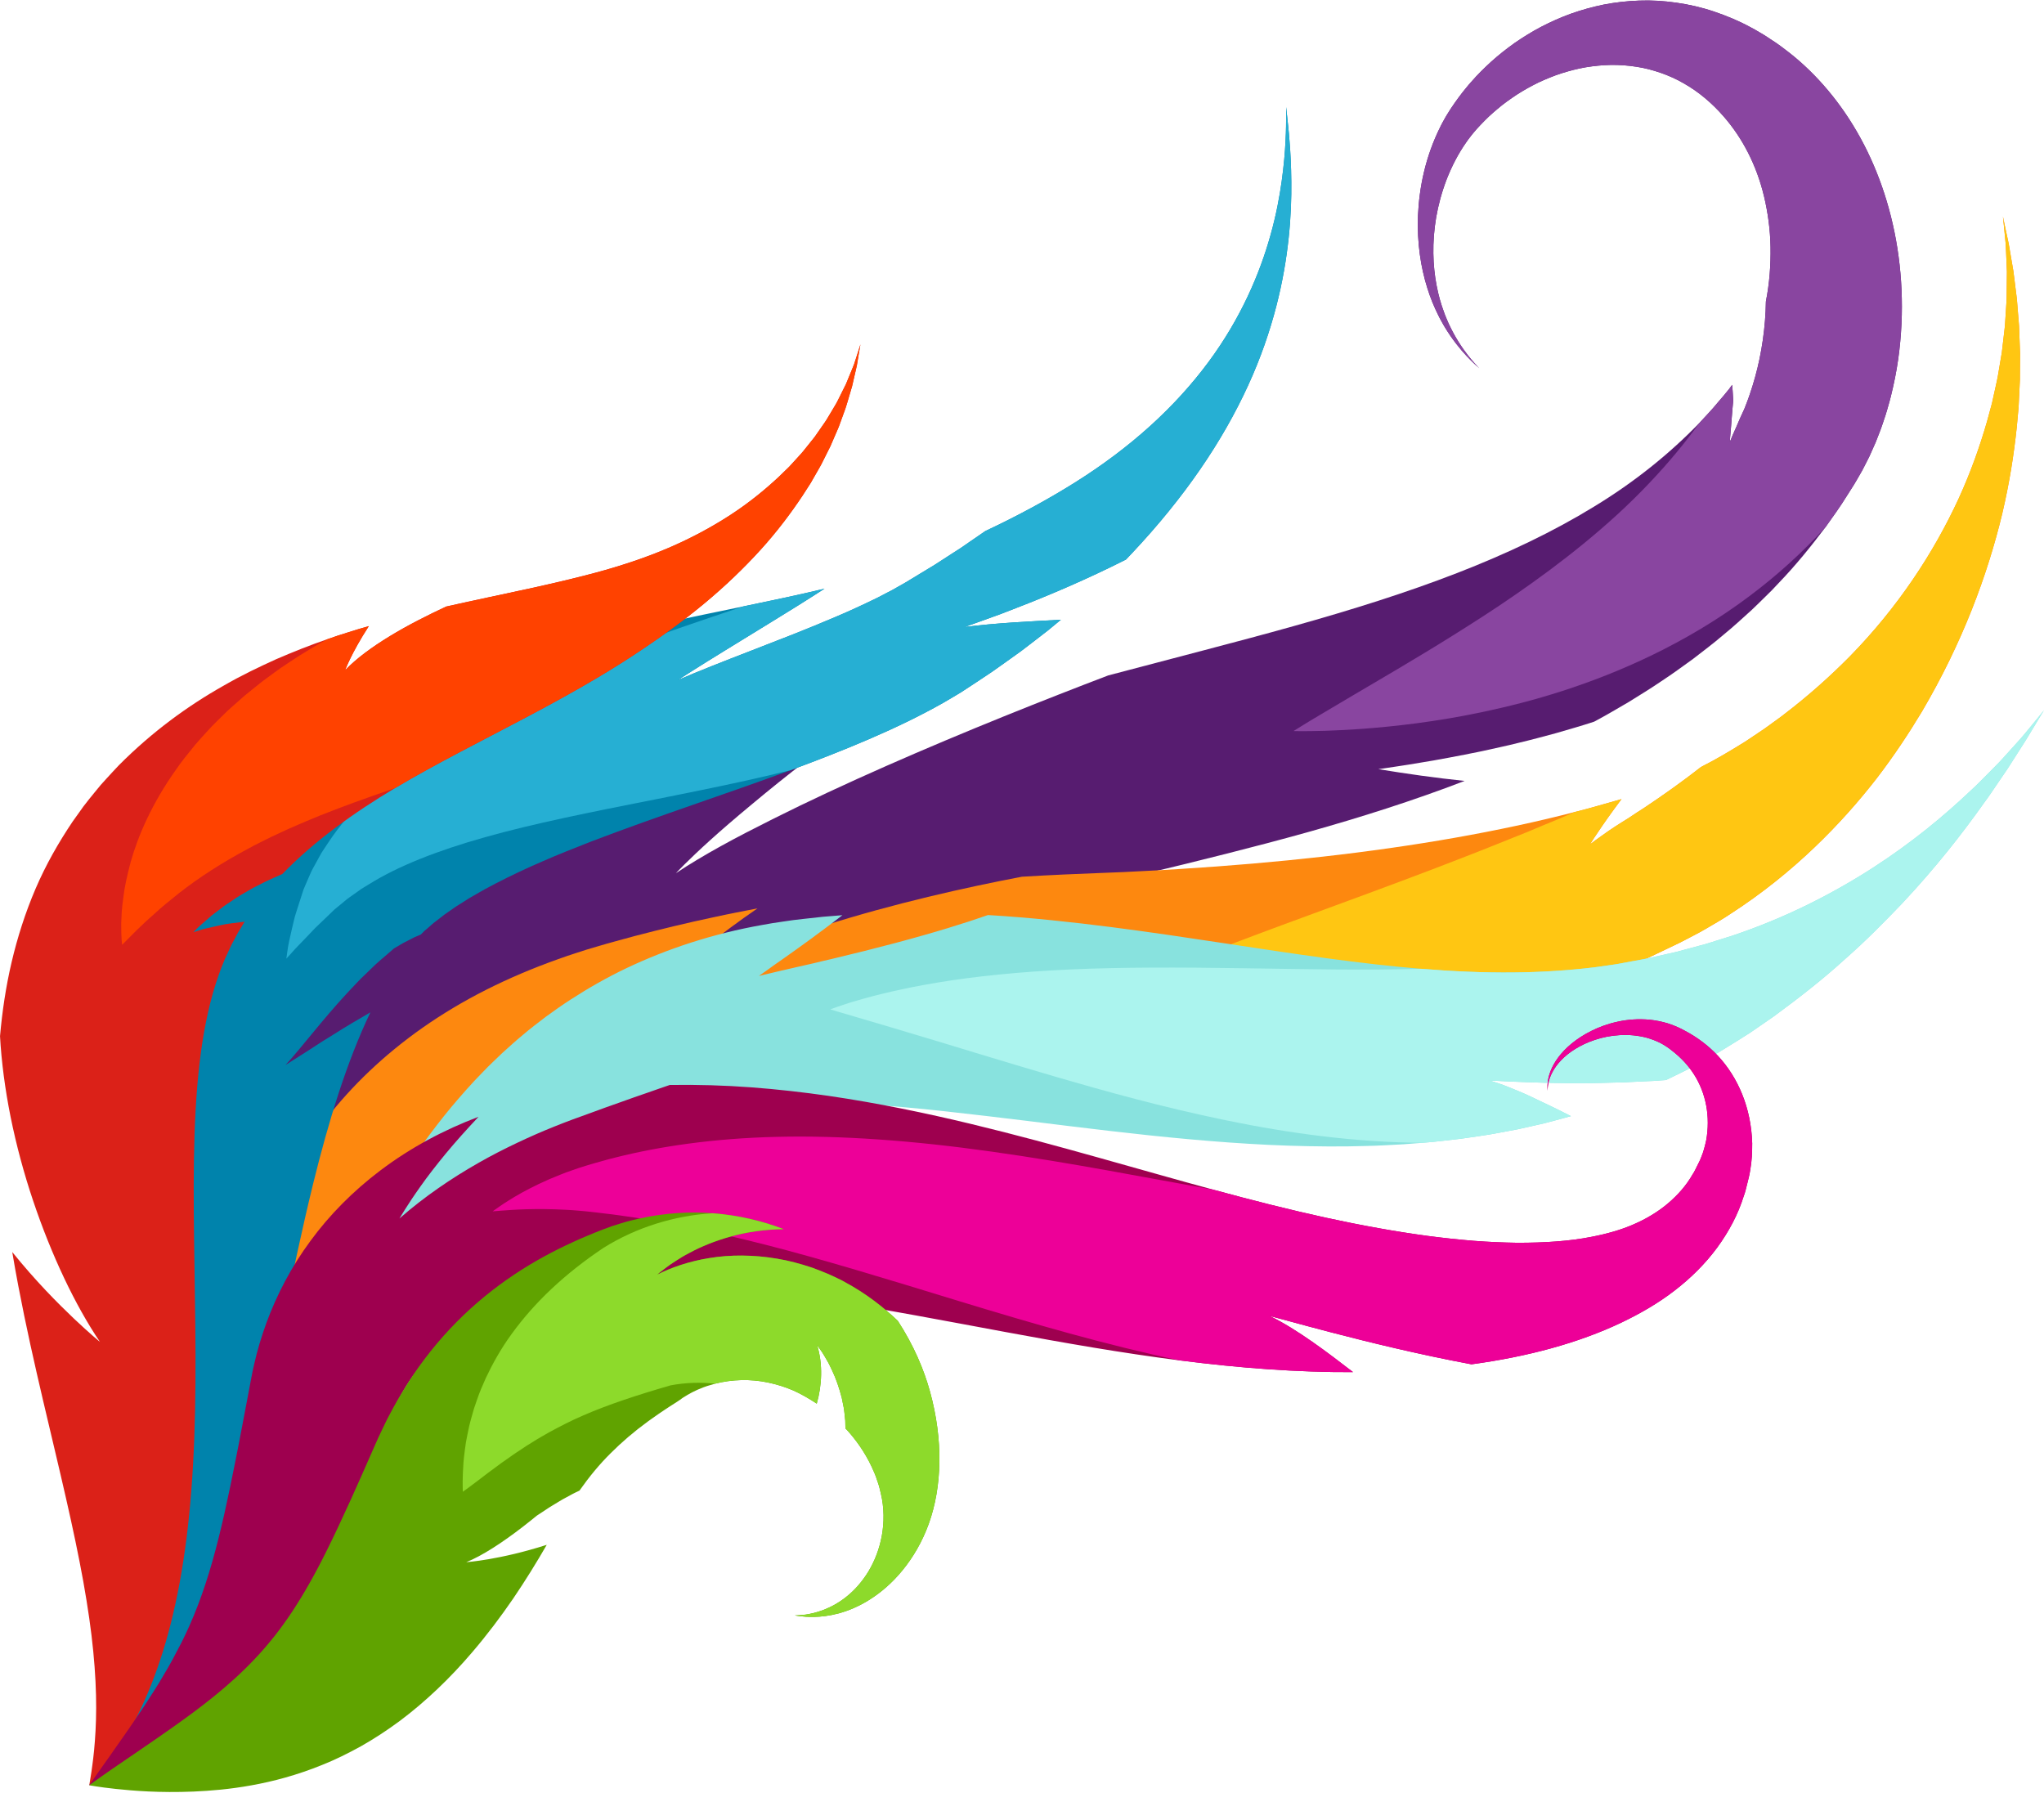 <?xml version="1.0" encoding="UTF-8"?><svg xmlns="http://www.w3.org/2000/svg" xmlns:xlink="http://www.w3.org/1999/xlink" height="748.0" preserveAspectRatio="xMidYMid meet" version="1.0" viewBox="71.8 132.6 852.8 748.0" width="852.8" zoomAndPan="magnify"><g><g><path d="M 534.168 414.402 L 534.156 414.406 C 507.863 424.43 474.297 437.742 441.555 452.18 C 425.188 459.395 409.016 466.898 394.078 474.398 C 386.672 478.105 379.395 481.836 372.613 485.59 C 365.824 489.348 359.492 493.121 353.805 496.91 C 353.805 496.91 358.715 491.617 368.164 483.09 C 372.883 478.824 378.75 473.77 385.531 468.148 C 392.215 462.562 399.961 456.285 408.578 449.672 C 401.715 451.758 394.809 453.852 387.863 455.961 C 375.082 459.84 361.992 463.812 349.312 468.125 C 336.613 472.426 324.242 477.039 312.367 482.008 C 300.488 486.961 289.098 492.305 278.305 498.023 C 267.52 503.754 257.27 509.684 247.754 516.105 C 246.559 516.898 245.363 517.656 244.195 518.469 C 243.031 519.289 241.879 520.109 240.727 520.922 C 238.434 522.57 236.141 524.129 233.938 525.809 C 229.551 529.203 225.223 532.434 221.195 535.938 C 219.168 537.672 217.133 539.316 215.199 541.07 C 213.285 542.84 211.387 544.59 209.512 546.32 C 208.582 547.191 207.645 548.035 206.742 548.918 C 205.852 549.816 204.969 550.711 204.09 551.602 C 202.348 553.383 200.621 555.141 198.914 556.883 C 185.523 571.078 175.215 585.574 167.367 599.113 C 165.504 602.543 163.691 605.875 161.93 609.109 C 160.328 612.418 158.844 615.645 157.402 618.742 C 157.047 619.516 156.691 620.281 156.34 621.043 C 156.004 621.812 155.715 622.602 155.406 623.363 C 154.801 624.898 154.211 626.406 153.625 627.887 C 152.488 630.852 151.309 633.648 150.477 636.477 C 149.594 639.258 148.742 641.93 147.926 644.496 C 147.727 645.133 147.531 645.762 147.336 646.387 C 147.156 647.02 147.012 647.652 146.852 648.273 C 146.539 649.516 146.234 650.73 145.941 651.918 C 145.363 654.277 144.812 656.523 144.289 658.66 C 144.012 659.715 143.828 660.773 143.645 661.797 C 143.465 662.82 143.285 663.812 143.113 664.777 C 142.777 666.695 142.461 668.5 142.164 670.188 C 142.023 671.027 141.883 671.84 141.75 672.621 C 141.684 673.012 141.617 673.395 141.555 673.77 C 141.512 674.148 141.473 674.523 141.43 674.891 C 141.121 677.809 140.859 680.254 140.652 682.223 C 140.281 686.117 140.094 688.109 140.094 688.109 C 140.094 688.109 141.004 686.32 142.777 682.828 C 143.648 681.086 144.727 678.922 146.016 676.344 C 146.172 676.02 146.336 675.691 146.5 675.359 C 146.684 675.031 146.871 674.695 147.066 674.355 C 147.449 673.68 147.844 672.973 148.254 672.246 C 149.066 670.793 149.938 669.238 150.859 667.59 C 151.32 666.77 151.789 665.922 152.273 665.051 C 152.754 664.18 153.242 663.281 153.828 662.398 C 154.945 660.621 156.121 658.746 157.355 656.781 C 157.969 655.805 158.594 654.805 159.234 653.781 C 159.555 653.27 159.863 652.75 160.203 652.234 C 160.562 651.73 160.922 651.219 161.285 650.703 C 162.73 648.648 164.23 646.504 165.797 644.273 C 172.258 635.543 179.941 625.773 189.82 616.09 C 199.645 606.379 211.305 596.527 225.133 587.363 C 226.883 586.25 228.648 585.121 230.438 583.984 C 231.324 583.414 232.219 582.84 233.117 582.266 C 234.027 581.703 234.973 581.18 235.906 580.633 C 237.77 579.543 239.652 578.441 241.559 577.332 C 243.461 576.23 245.477 575.23 247.445 574.156 C 251.359 571.973 255.57 570.039 259.746 567.969 C 261.848 566.949 264.051 566.031 266.215 565.039 C 267.301 564.551 268.395 564.059 269.492 563.566 C 270.59 563.078 271.734 562.641 272.855 562.172 C 281.801 558.352 291.379 554.945 301.359 551.66 C 311.352 548.387 321.855 545.391 332.871 542.648 C 343.883 539.887 355.379 537.355 367.41 534.957 C 379.461 532.535 391.988 530.316 405.5 527.773 C 455.57 518.188 503.641 507.832 549.59 497.07 C 561.125 494.398 572.273 491.609 583.562 488.77 C 594.82 485.918 606.055 482.973 617.211 479.855 C 639.527 473.605 661.539 466.625 682.871 458.418 C 670.629 457.152 658.656 455.438 646.871 453.508 C 646.871 453.508 649.883 453.105 655.051 452.301 C 657.637 451.906 660.762 451.434 664.316 450.82 C 666.102 450.523 667.988 450.203 669.973 449.871 C 671.957 449.508 674.035 449.129 676.195 448.734 C 680.523 447.973 685.172 446.992 690.051 446.012 C 692.488 445.473 694.984 444.926 697.516 444.367 C 700.055 443.82 702.629 443.211 705.234 442.562 C 710.449 441.336 715.766 439.898 721.098 438.457 C 726.41 436.91 731.75 435.41 736.945 433.68 C 741.777 431.121 746.508 428.305 751.195 425.574 C 755.848 422.684 760.469 419.879 764.949 416.809 C 769.477 413.867 773.84 410.633 778.184 407.512 C 782.449 404.207 786.711 401.02 790.762 397.539 C 794.887 394.191 798.797 390.574 802.684 387.051 C 804.602 385.254 806.465 383.383 808.332 381.559 C 809.262 380.641 810.188 379.727 811.113 378.812 C 812.012 377.859 812.902 376.906 813.797 375.961 C 821.012 368.492 827.473 360.477 833.504 352.453 C 836.551 348.156 839.605 343.957 842.305 339.562 C 842.996 338.477 843.684 337.395 844.367 336.312 L 845.391 334.695 L 846.523 332.777 C 847.27 331.477 848.016 330.18 848.762 328.887 C 849.43 327.582 850.098 326.277 850.762 324.98 L 851.742 323.031 L 852.621 321.074 C 853.203 319.77 853.777 318.469 854.352 317.172 C 854.863 315.871 855.371 314.57 855.879 313.273 C 856.387 311.977 856.871 310.684 857.289 309.383 C 857.719 308.09 858.148 306.797 858.578 305.512 C 858.992 304.223 859.336 302.93 859.707 301.648 C 860.473 299.082 861.059 296.52 861.648 293.977 C 863.961 283.805 865.023 273.844 865.266 264.184 C 865.492 254.523 864.836 245.16 863.426 236.164 C 860.602 218.184 854.719 201.633 846.484 187.457 C 838.273 173.281 827.734 161.551 816.344 153.07 C 815.191 152.23 814.102 151.328 812.914 150.559 C 811.738 149.777 810.566 149.004 809.398 148.227 C 808.254 147.441 807.031 146.727 805.812 146.023 C 804.59 145.328 803.422 144.578 802.152 143.961 C 797.246 141.285 792.086 139.156 786.91 137.414 C 781.73 135.664 776.441 134.461 771.203 133.719 C 765.969 132.98 760.766 132.648 755.688 132.852 C 750.609 133.027 745.664 133.594 740.898 134.52 C 736.141 135.484 731.57 136.773 727.203 138.32 C 722.844 139.895 718.711 141.766 714.777 143.801 C 710.855 145.855 707.18 148.16 703.695 150.562 C 700.238 153.02 696.992 155.605 693.969 158.316 C 690.984 161.066 688.141 163.844 685.602 166.801 C 684.285 168.227 683.121 169.77 681.906 171.23 C 680.773 172.766 679.594 174.23 678.562 175.785 C 678.039 176.555 677.52 177.32 677 178.078 C 676.492 178.859 676 179.68 675.508 180.469 C 675.004 181.254 674.574 182.074 674.125 182.875 C 673.672 183.676 673.234 184.473 672.844 185.285 C 666.348 198.227 663.926 211.098 663.41 222.562 C 662.973 234.066 664.633 244.25 667.262 252.637 C 668.559 256.844 670.121 260.602 671.781 263.914 C 672.562 265.594 673.484 267.105 674.285 268.578 C 675.184 269.992 675.973 271.371 676.848 272.59 C 680.25 277.527 683.367 280.887 685.551 283.039 C 686.625 284.137 687.523 284.883 688.082 285.422 C 688.652 285.949 688.945 286.215 688.945 286.215 C 688.945 286.215 688.676 285.926 688.148 285.355 C 687.633 284.77 686.805 283.957 685.836 282.777 C 683.863 280.453 681.094 276.848 678.273 271.719 C 677.547 270.449 676.918 269.031 676.195 267.578 C 675.57 266.074 674.84 264.535 674.266 262.84 C 673.016 259.5 671.934 255.758 671.164 251.648 C 669.594 243.453 669.227 233.766 670.992 223.336 C 671.883 218.129 673.34 212.758 675.387 207.391 C 677.488 202.051 680.191 196.688 683.707 191.742 C 684.129 191.109 684.59 190.508 685.055 189.91 C 685.523 189.312 685.965 188.688 686.473 188.121 C 686.969 187.539 687.445 186.957 687.961 186.375 C 688.5 185.797 689.039 185.215 689.582 184.633 C 690.645 183.449 691.844 182.363 692.98 181.219 C 694.203 180.152 695.355 179.012 696.652 177.992 C 699.141 175.855 701.875 173.938 704.672 172.074 C 707.504 170.254 710.48 168.586 713.566 167.074 C 716.68 165.621 719.883 164.285 723.199 163.211 C 726.527 162.156 729.926 161.273 733.391 160.672 C 736.863 160.098 740.379 159.758 743.902 159.68 C 747.43 159.641 750.961 159.898 754.438 160.43 C 757.926 160.934 761.348 161.844 764.676 162.996 C 768.008 164.148 771.246 165.59 774.324 167.387 C 780.516 170.895 786.133 175.633 791.074 181.336 C 798.648 190.066 804.645 201.285 807.809 214.582 C 809.383 221.219 810.371 228.301 810.504 235.699 C 810.621 243.086 810.082 250.754 808.566 258.398 C 808.43 268.898 806.809 280.121 804.066 289.926 C 803.398 292.387 802.652 294.75 801.879 297.016 C 801.461 298.117 801.129 299.297 800.691 300.34 C 800.48 300.871 800.277 301.402 800.074 301.93 C 799.852 302.477 799.73 302.953 799.406 303.582 C 798.277 305.969 797.238 308.305 796.297 310.566 C 795.32 312.805 794.34 314.891 793.539 316.934 C 793.539 316.934 793.613 314.766 794.031 310.59 C 794.219 308.492 794.375 305.82 794.664 302.727 C 794.734 301.953 794.812 301.148 794.887 300.316 C 794.953 299.879 794.926 299.516 794.898 299.145 C 794.879 298.773 794.855 298.398 794.836 298.016 C 794.793 297.266 794.746 296.492 794.699 295.691 C 794.625 294.879 794.547 294.043 794.469 293.18 L 793.199 294.934 L 791.859 296.562 L 791.18 297.406 L 790.266 298.473 C 789.656 299.184 789.047 299.895 788.438 300.609 C 786.078 303.52 783.414 306.238 780.844 309.047 C 768.43 321.832 753.879 333.641 736.84 343.992 C 719.867 354.402 700.672 363.562 679.637 371.715 C 658.598 379.883 635.746 387.047 611.422 393.855 C 599.258 397.266 586.723 400.594 573.836 403.977 C 560.789 407.406 547.566 410.883 534.168 414.402" fill="#571c70"/></g><g><path d="M 780.844 309.047 C 774.789 317.422 767.98 325.633 760.391 333.652 C 751.434 343.191 741.93 351.715 732.441 359.477 C 722.945 367.238 713.438 374.211 704.273 380.555 C 695.117 386.914 686.242 392.551 677.988 397.723 C 669.738 402.906 662.023 407.496 655.066 411.652 C 641.113 419.918 630.117 426.309 622.723 430.758 C 619.012 432.949 616.199 434.672 614.316 435.844 C 612.441 437.012 611.473 437.613 611.473 437.613 C 611.473 437.613 612.617 437.629 614.828 437.66 C 617.047 437.656 620.348 437.625 624.691 437.508 C 633.371 437.207 646.203 436.543 662.852 434.363 C 671.172 433.246 680.457 431.785 690.625 429.609 C 700.793 427.441 711.883 424.707 723.734 420.855 C 735.582 417.023 748.23 412.172 761.402 405.773 C 774.559 399.363 788.281 391.426 801.844 381.207 C 813.305 372.629 823.961 362.973 833.504 352.453 C 836.551 348.156 839.605 343.957 842.305 339.562 C 842.996 338.477 843.684 337.395 844.367 336.312 L 845.391 334.695 L 846.523 332.777 C 847.27 331.477 848.016 330.18 848.762 328.887 C 849.43 327.582 850.098 326.277 850.762 324.98 L 851.742 323.031 L 852.621 321.074 C 853.203 319.77 853.777 318.469 854.352 317.172 C 854.863 315.871 855.371 314.57 855.879 313.273 C 856.387 311.977 856.871 310.684 857.289 309.383 C 857.719 308.09 858.148 306.797 858.578 305.512 C 858.992 304.223 859.336 302.93 859.707 301.648 C 860.473 299.082 861.059 296.52 861.648 293.977 C 863.961 283.805 865.023 273.844 865.266 264.184 C 865.492 254.523 864.836 245.16 863.426 236.164 C 860.602 218.184 854.719 201.633 846.484 187.457 C 838.273 173.281 827.734 161.551 816.344 153.07 C 815.191 152.23 814.102 151.328 812.914 150.559 C 811.738 149.777 810.566 149.004 809.398 148.227 C 808.254 147.441 807.031 146.727 805.812 146.023 C 804.59 145.328 803.422 144.578 802.152 143.961 C 797.246 141.285 792.086 139.156 786.91 137.414 C 781.73 135.664 776.441 134.461 771.203 133.719 C 765.969 132.98 760.766 132.648 755.688 132.852 C 750.609 133.027 745.664 133.594 740.898 134.52 C 736.141 135.484 731.57 136.773 727.203 138.32 C 722.844 139.895 718.711 141.766 714.777 143.801 C 710.855 145.855 707.18 148.16 703.695 150.562 C 700.238 153.02 696.992 155.605 693.969 158.316 C 690.984 161.066 688.141 163.844 685.602 166.801 C 684.285 168.227 683.121 169.77 681.906 171.23 C 680.773 172.766 679.594 174.23 678.562 175.785 C 678.039 176.555 677.52 177.32 677 178.078 C 676.492 178.859 676 179.68 675.508 180.469 C 675.004 181.254 674.574 182.074 674.125 182.875 C 673.672 183.676 673.234 184.473 672.844 185.285 C 666.348 198.227 663.926 211.098 663.41 222.562 C 662.973 234.066 664.633 244.25 667.262 252.637 C 668.559 256.844 670.121 260.602 671.781 263.914 C 672.562 265.594 673.484 267.105 674.285 268.578 C 675.184 269.992 675.973 271.371 676.848 272.59 C 680.25 277.527 683.367 280.887 685.551 283.039 C 686.625 284.137 687.523 284.883 688.082 285.422 C 688.652 285.949 688.945 286.215 688.945 286.215 C 688.945 286.215 688.676 285.926 688.148 285.355 C 687.633 284.77 686.805 283.957 685.836 282.777 C 683.863 280.453 681.094 276.848 678.273 271.719 C 677.547 270.449 676.918 269.031 676.195 267.578 C 675.57 266.074 674.84 264.535 674.266 262.84 C 673.016 259.5 671.934 255.758 671.164 251.648 C 669.594 243.453 669.227 233.766 670.992 223.336 C 671.883 218.129 673.34 212.758 675.387 207.391 C 677.488 202.051 680.191 196.688 683.707 191.742 C 684.129 191.109 684.59 190.508 685.055 189.91 C 685.523 189.312 685.965 188.688 686.473 188.121 C 686.969 187.539 687.445 186.957 687.961 186.375 C 688.5 185.797 689.039 185.215 689.582 184.633 C 690.645 183.449 691.844 182.363 692.98 181.219 C 694.203 180.152 695.355 179.012 696.652 177.992 C 699.141 175.855 701.875 173.938 704.672 172.074 C 707.504 170.254 710.48 168.586 713.566 167.074 C 716.68 165.621 719.883 164.285 723.199 163.211 C 726.527 162.156 729.926 161.273 733.391 160.672 C 736.863 160.098 740.379 159.758 743.902 159.68 C 747.43 159.641 750.961 159.898 754.438 160.43 C 757.926 160.934 761.348 161.844 764.676 162.996 C 768.008 164.148 771.246 165.59 774.324 167.387 C 780.516 170.895 786.133 175.633 791.074 181.336 C 798.648 190.066 804.645 201.285 807.809 214.582 C 809.383 221.219 810.371 228.301 810.504 235.699 C 810.621 243.086 810.082 250.754 808.566 258.398 C 808.43 268.898 806.809 280.121 804.066 289.926 C 803.398 292.387 802.652 294.75 801.879 297.016 C 801.461 298.117 801.129 299.297 800.691 300.34 C 800.48 300.871 800.277 301.402 800.074 301.93 C 799.852 302.477 799.73 302.953 799.406 303.582 C 798.277 305.969 797.238 308.305 796.297 310.566 C 795.32 312.805 794.34 314.891 793.539 316.934 C 793.539 316.934 793.613 314.766 794.031 310.59 C 794.219 308.492 794.375 305.82 794.664 302.727 C 794.734 301.953 794.812 301.148 794.887 300.316 C 794.953 299.879 794.926 299.516 794.898 299.145 C 794.879 298.773 794.855 298.398 794.836 298.016 C 794.793 297.266 794.746 296.492 794.699 295.691 C 794.625 294.879 794.547 294.043 794.469 293.18 L 793.199 294.934 L 791.859 296.562 L 791.18 297.406 L 790.266 298.473 C 789.656 299.184 789.047 299.895 788.438 300.609 C 786.078 303.52 783.414 306.238 780.844 309.047" fill="#8945a0"/></g><g><path d="M 498.129 498.391 L 498.117 498.395 C 474.676 502.855 444.629 509.578 415.602 518.805 C 386.562 527.988 358.695 539.691 339.309 552.098 C 339.309 552.098 340.375 550.934 342.453 548.824 C 344.539 546.746 347.641 543.742 351.719 540.008 C 359.887 532.617 372.031 522.402 387.848 511.594 C 381.797 512.777 375.719 513.926 369.617 515.27 C 358.266 517.66 347.262 520.359 336.613 523.137 C 333.957 523.859 331.32 524.578 328.699 525.293 C 327.383 525.66 326.07 526.023 324.762 526.387 C 323.387 526.789 322.016 527.191 320.652 527.59 C 319.293 527.992 317.938 528.395 316.586 528.793 C 315.234 529.227 313.891 529.66 312.551 530.094 C 309.879 530.969 307.23 531.816 304.609 532.797 C 294.129 536.523 284.09 540.785 274.629 545.559 C 265.168 550.336 256.301 555.66 248.148 561.371 C 231.84 572.82 218.477 585.809 208.309 598.902 C 198.074 611.977 190.777 624.914 185.434 636.73 C 180.062 648.559 176.516 659.27 173.965 668.555 C 171.445 677.855 169.824 685.715 168.762 692.078 C 167.691 698.434 167.074 703.258 166.742 706.512 C 166.414 709.746 166.25 711.406 166.25 711.406 C 166.25 711.406 167.129 709.988 168.836 707.227 C 170.508 704.449 173.062 700.344 176.453 695.039 C 179.836 689.734 184.172 683.281 189.488 675.941 C 194.828 668.621 201.254 660.461 209.02 652.094 C 216.754 643.715 225.91 635.207 236.637 627.438 C 241.977 623.527 247.758 619.855 253.949 616.465 C 260.133 613.066 266.73 609.945 273.754 607.164 C 287.785 601.57 303.598 597.406 321.109 594.645 C 323.277 594.258 325.516 593.977 327.754 593.664 C 328.871 593.508 329.992 593.355 331.121 593.199 C 332.258 593.066 333.402 592.938 334.551 592.809 C 335.695 592.676 336.844 592.539 337.996 592.406 C 339.223 592.277 340.453 592.145 341.691 592.016 C 344.184 591.754 346.695 591.484 349.223 591.219 C 359.355 590.227 369.754 589.227 380.477 588.414 C 400.555 586.809 420.359 585.648 439.875 584.711 C 459.387 583.758 478.613 583.059 497.539 582.461 C 507.023 582.176 516.402 581.891 525.68 581.605 C 528.066 581.527 530.449 581.445 532.82 581.367 C 535.285 581.27 537.738 581.176 540.188 581.078 C 545.082 580.91 549.945 580.578 554.781 580.289 C 574.125 579.047 592.988 577.047 611.289 574.363 C 606.52 572.289 601.789 570.059 597.098 567.867 L 590.094 564.566 L 583.145 561.152 C 583.145 561.152 585.652 561.414 589.941 561.867 C 594.238 562.234 600.328 562.828 607.512 563.387 C 621.871 564.527 640.637 565.461 657.992 565.719 C 674.852 561.984 691.105 557.512 706.672 552.516 C 714.461 550.098 722.055 547.305 729.492 544.641 C 736.902 541.738 744.164 538.984 751.195 535.844 C 754.875 534.242 758.52 532.707 762.078 530.969 C 765.66 529.262 769.133 527.629 772.672 525.898 C 774.535 524.93 776.391 523.961 778.234 523.004 C 780.074 522.035 781.91 521.098 783.648 520.039 C 787.148 517.957 790.672 516.004 793.93 513.785 C 807.188 505.211 818.668 495.836 828.699 486.277 C 838.727 476.711 847.312 466.965 854.738 457.418 C 862.105 447.816 868.297 438.418 873.641 429.523 C 890.559 400.781 901.062 372.402 907.184 346.871 C 910.203 334.078 912.074 321.973 913.242 310.793 C 913.5 307.996 913.75 305.262 913.996 302.578 C 914.125 299.895 914.254 297.27 914.379 294.703 C 914.434 293.422 914.527 292.16 914.551 290.91 C 914.555 289.656 914.562 288.422 914.57 287.199 C 914.586 284.766 914.602 282.391 914.617 280.078 C 914.531 277.766 914.449 275.52 914.367 273.336 C 914.258 271.152 914.277 269.043 914.062 266.992 C 913.895 264.949 913.734 262.973 913.578 261.059 C 913.414 259.145 913.32 257.301 913.055 255.531 C 912.613 251.996 912.203 248.727 911.828 245.73 C 911.32 242.758 910.859 240.059 910.445 237.641 C 910.242 236.434 910.047 235.297 909.867 234.234 C 909.641 233.176 909.426 232.191 909.23 231.277 C 908.84 229.457 908.512 227.922 908.246 226.688 C 907.73 224.215 907.465 222.941 907.465 222.941 C 907.465 222.941 907.602 224.238 907.863 226.75 C 907.988 228.004 908.145 229.559 908.328 231.41 C 908.418 232.332 908.516 233.328 908.617 234.398 C 908.672 235.473 908.727 236.617 908.785 237.836 C 908.887 240.262 909.004 242.969 909.129 245.949 C 909.102 248.93 909.066 252.18 909.031 255.691 C 909.051 257.441 908.883 259.262 908.777 261.141 C 908.656 263.012 908.531 264.949 908.402 266.949 C 908.32 268.945 907.992 271 907.773 273.109 C 907.527 275.215 907.273 277.379 907.012 279.605 C 906.641 281.812 906.262 284.078 905.871 286.402 C 905.676 287.562 905.477 288.734 905.273 289.918 C 905.059 291.102 904.77 292.289 904.512 293.496 C 903.984 295.895 903.441 298.352 902.887 300.859 C 902.215 303.336 901.527 305.867 900.828 308.449 C 897.871 318.719 894.039 329.578 888.969 340.672 C 883.855 351.746 877.578 363.055 869.996 374.199 C 862.426 385.344 853.551 396.316 843.398 406.664 C 835.496 414.641 826.426 422.809 816.113 430.676 C 814.859 431.695 813.504 432.617 812.176 433.59 C 810.848 434.555 809.504 435.523 808.152 436.504 C 805.402 438.398 802.574 440.258 799.727 442.152 C 793.902 445.758 787.898 449.395 781.508 452.59 C 773.934 458.535 765.582 464.465 757.617 469.762 C 755.609 471.023 753.641 472.309 751.734 473.605 C 751.281 473.934 750.742 474.254 750.219 474.57 C 749.703 474.891 749.188 475.211 748.676 475.527 C 747.66 476.176 746.66 476.812 745.68 477.441 C 743.727 478.715 741.871 479.992 740.133 481.258 C 738.383 482.5 736.719 483.672 735.215 484.867 C 735.215 484.867 736.195 483.16 738.379 479.992 C 740.504 476.766 743.852 471.973 748.328 466.004 C 741.961 467.777 735.449 469.773 728.684 471.422 C 697.312 479.523 662.055 485.688 623.676 490.012 C 604.488 492.176 584.52 493.887 563.867 495.168 C 561.285 495.328 558.695 495.488 556.094 495.648 C 553.492 495.812 550.871 495.906 548.25 496.051 C 545.625 496.184 542.992 496.316 540.352 496.453 C 537.703 496.559 535.051 496.664 532.387 496.77 C 526.816 497 521.211 497.23 515.566 497.465 C 509.797 497.742 503.988 498.023 498.129 498.391" fill="#fd880f"/></g><g><path d="M 728.684 471.422 C 726.527 472.359 724.359 473.301 722.184 474.25 C 719.977 475.156 717.762 476.07 715.531 476.988 C 713.305 477.906 711.09 478.891 708.824 479.801 C 706.559 480.711 704.277 481.625 701.988 482.543 C 680.285 491.332 660.191 498.848 642.41 505.43 C 624.625 512.02 609.133 517.613 596.453 522.383 C 593.277 523.555 590.281 524.688 587.469 525.773 C 584.656 526.836 582.02 527.836 579.566 528.762 C 574.695 530.672 570.547 532.297 567.176 533.617 C 563.824 534.945 561.277 536.012 559.566 536.746 C 557.863 537.484 556.984 537.867 556.984 537.867 C 556.984 537.867 557.895 538.152 559.691 538.629 C 561.484 539.105 564.164 539.797 567.703 540.629 C 571.242 541.488 575.641 542.402 580.879 543.367 C 583.496 543.844 586.328 544.383 589.363 544.852 C 592.398 545.312 595.641 545.781 599.09 546.246 C 612.883 548.023 629.969 549.555 650.105 549.52 C 670.23 549.48 693.438 547.949 719.219 543.23 C 721.938 542.715 724.645 542.199 727.34 541.688 C 730.035 541.152 732.703 540.5 735.371 539.895 C 738.039 539.262 740.695 538.633 743.336 538.008 C 745.969 537.309 748.586 536.574 751.195 535.844 C 754.875 534.242 758.52 532.707 762.078 530.969 C 765.66 529.262 769.133 527.629 772.672 525.898 C 774.535 524.93 776.391 523.961 778.234 523.004 C 780.074 522.035 781.91 521.098 783.648 520.039 C 787.148 517.957 790.672 516.004 793.93 513.785 C 807.188 505.211 818.668 495.836 828.699 486.277 C 838.727 476.711 847.312 466.965 854.738 457.418 C 862.105 447.816 868.297 438.418 873.641 429.523 C 890.559 400.781 901.062 372.402 907.184 346.871 C 910.203 334.078 912.074 321.973 913.242 310.793 C 913.5 307.996 913.75 305.262 913.996 302.578 C 914.125 299.895 914.254 297.27 914.379 294.703 C 914.434 293.422 914.527 292.16 914.551 290.91 C 914.555 289.656 914.562 288.422 914.57 287.199 C 914.586 284.766 914.602 282.391 914.617 280.078 C 914.531 277.766 914.449 275.52 914.367 273.336 C 914.258 271.152 914.277 269.043 914.062 266.992 C 913.895 264.949 913.734 262.973 913.578 261.059 C 913.414 259.145 913.32 257.301 913.055 255.531 C 912.613 251.996 912.203 248.727 911.828 245.73 C 911.32 242.758 910.859 240.059 910.445 237.641 C 910.242 236.434 910.047 235.297 909.867 234.234 C 909.641 233.176 909.426 232.191 909.23 231.277 C 908.84 229.457 908.512 227.922 908.246 226.688 C 907.73 224.215 907.465 222.941 907.465 222.941 C 907.465 222.941 907.602 224.238 907.863 226.75 C 907.988 228.004 908.145 229.559 908.328 231.41 C 908.418 232.332 908.516 233.328 908.617 234.398 C 908.672 235.473 908.727 236.617 908.785 237.836 C 908.887 240.262 909.004 242.969 909.129 245.949 C 909.102 248.93 909.066 252.18 909.031 255.691 C 909.051 257.441 908.883 259.262 908.777 261.141 C 908.656 263.012 908.531 264.949 908.402 266.949 C 908.32 268.945 907.992 271 907.773 273.109 C 907.527 275.215 907.273 277.379 907.012 279.605 C 906.641 281.812 906.262 284.078 905.871 286.402 C 905.676 287.562 905.477 288.734 905.273 289.918 C 905.059 291.102 904.77 292.289 904.512 293.496 C 903.984 295.895 903.441 298.352 902.887 300.859 C 902.215 303.336 901.527 305.867 900.828 308.449 C 897.871 318.719 894.039 329.578 888.969 340.672 C 883.855 351.746 877.578 363.055 869.996 374.199 C 862.426 385.344 853.551 396.316 843.398 406.664 C 835.496 414.641 826.426 422.809 816.113 430.676 C 814.859 431.695 813.504 432.617 812.176 433.59 C 810.848 434.555 809.504 435.523 808.152 436.504 C 805.402 438.398 802.574 440.258 799.727 442.152 C 793.902 445.758 787.898 449.395 781.508 452.59 C 773.934 458.535 765.582 464.465 757.617 469.762 C 755.609 471.023 753.641 472.309 751.734 473.605 C 751.281 473.934 750.742 474.254 750.219 474.57 C 749.703 474.891 749.188 475.211 748.676 475.527 C 747.66 476.176 746.66 476.812 745.68 477.441 C 743.727 478.715 741.871 479.992 740.133 481.258 C 738.383 482.5 736.719 483.672 735.215 484.867 C 735.215 484.867 736.195 483.16 738.379 479.992 C 740.504 476.766 743.852 471.973 748.328 466.004 C 741.961 467.777 735.449 469.773 728.684 471.422" fill="#ffc612"/></g><g><path d="M 129.488 614.336 C 127.262 636.594 126.523 657.23 126.262 676.305 C 126.133 685.773 126.086 695.219 126.188 704.102 C 126.273 713.008 126.438 721.516 126.59 729.664 C 126.902 745.953 127.137 760.82 127 774.391 C 126.922 781.164 126.754 787.609 126.496 793.738 C 126.23 799.863 125.828 805.645 125.379 811.121 C 124.387 822.035 123.004 831.664 121.324 839.949 C 119.621 848.211 117.695 855.16 115.801 860.695 C 115.371 862.109 114.848 863.367 114.422 864.598 C 113.969 865.809 113.586 866.973 113.141 867.992 C 112.273 870.051 111.609 871.855 110.957 873.227 C 109.691 876.02 109.043 877.457 109.043 877.457 C 109.043 877.457 110.281 876.516 112.719 874.562 C 113.957 873.602 115.348 872.277 117.098 870.723 C 117.984 869.949 118.848 869.043 119.816 868.09 C 120.758 867.121 121.844 866.113 122.859 864.953 C 127.117 860.43 132.016 854.387 137.148 846.668 C 142.246 838.949 147.488 829.539 152.535 818.52 C 155.012 813.008 157.488 807.098 159.852 800.816 C 162.199 794.535 164.484 787.883 166.68 780.887 C 171.039 766.906 175.027 751.547 178.766 735.152 C 180.637 726.957 182.457 718.504 184.281 709.867 C 186.094 701.281 187.965 692.422 189.891 683.297 C 193.715 664.984 197.684 645.945 202.406 626.637 C 208.973 600.008 216.508 575.512 226.34 554.973 C 221.219 558.008 216.23 560.797 212.023 563.547 C 209.859 564.887 207.824 566.148 205.941 567.316 C 204.086 568.527 202.375 569.641 200.828 570.645 C 194.562 574.629 190.914 576.953 190.914 576.953 C 197.656 569.617 206.301 558.078 216.484 547.094 C 219.094 544.398 221.547 541.539 224.332 539.004 C 225.672 537.711 227.012 536.41 228.359 535.105 C 229.703 533.82 231.164 532.672 232.531 531.461 L 234.598 529.676 L 235.617 528.785 L 236.121 528.344 C 236.277 528.238 236.43 528.164 236.578 528.074 C 237.785 527.383 238.934 526.703 240.027 526.035 C 241.246 525.414 242.457 524.797 243.656 524.184 L 244.52 523.73 L 245.492 523.312 C 246.125 523.035 246.758 522.762 247.383 522.488 L 248.801 521.059 L 250.434 519.672 C 251.531 518.746 252.492 517.766 253.762 516.871 C 254.977 515.961 256.109 515.02 257.348 514.102 C 258.656 513.211 259.953 512.309 261.234 511.398 C 261.855 510.934 262.562 510.5 263.266 510.066 L 265.348 508.754 L 267.418 507.43 L 269.625 506.16 C 271.109 505.324 272.527 504.449 274.047 503.625 C 275.59 502.805 277.125 501.988 278.656 501.176 C 284.91 497.969 291.363 494.867 298.109 491.992 C 304.766 489.062 311.684 486.34 318.562 483.652 C 346.348 473.031 374.695 463.906 401.688 453.922 C 412.742 449.84 423.602 445.621 434.211 441.055 C 444.82 436.488 455.199 431.566 465.277 425.871 C 467.805 424.418 470.316 422.902 472.773 421.434 C 475.051 419.977 477.168 418.551 479.332 417.129 C 481.473 415.703 483.594 414.297 485.691 412.898 C 487.758 411.434 489.801 409.984 491.824 408.547 C 493.836 407.105 495.828 405.68 497.797 404.27 C 499.73 402.789 501.641 401.324 503.531 399.879 C 505.41 398.426 507.27 396.988 509.105 395.57 C 510.902 394.086 512.684 392.613 514.438 391.164 C 501.715 391.867 487.777 392.461 474.289 394.195 C 474.508 394.145 476.766 393.332 480.555 391.945 C 482.453 391.262 484.742 390.438 487.348 389.5 C 489.969 388.59 492.828 387.391 496.004 386.191 C 508.656 381.328 525.254 374.312 541.559 366.066 C 542.48 365.098 543.398 364.137 544.297 363.191 C 555.02 351.773 564.508 340.09 572.57 328.363 C 580.645 316.645 587.289 304.887 592.523 293.457 C 597.77 282.027 601.559 270.918 604.258 260.535 C 606.957 250.145 608.551 240.473 609.469 231.742 C 610.398 223.012 610.637 215.215 610.566 208.461 C 610.5 201.711 610.203 195.996 609.812 191.383 C 609.648 189.074 609.449 187.039 609.266 185.285 C 609.102 183.531 608.945 182.059 608.793 180.875 C 608.52 178.504 608.379 177.281 608.379 177.281 C 608.379 177.281 608.387 178.512 608.402 180.895 C 608.422 182.086 608.406 183.566 608.359 185.324 C 608.328 187.078 608.273 189.109 608.141 191.406 C 607.934 195.996 607.453 201.645 606.547 208.199 C 605.648 214.754 604.242 222.219 601.977 230.34 C 597.508 246.551 589.492 265.477 575.902 283.77 C 569.125 292.906 561.027 301.871 551.66 310.34 C 542.301 318.812 531.684 326.789 519.984 334.102 C 509.242 340.832 496.879 347.59 482.926 354.152 L 482.914 354.156 C 480.777 355.629 478.57 357.145 476.297 358.707 C 475.16 359.492 474.012 360.285 472.844 361.094 C 471.648 361.863 470.438 362.645 469.215 363.434 C 466.766 365.016 464.266 366.637 461.723 368.281 C 459.117 369.859 456.473 371.461 453.793 373.086 C 452.453 373.898 451.109 374.719 449.754 375.539 C 448.488 376.262 447.211 376.984 445.934 377.711 C 445.289 378.074 444.66 378.449 443.996 378.809 L 441.973 379.855 C 440.613 380.562 439.254 381.27 437.891 381.98 C 432.277 384.711 426.488 387.43 420.504 389.945 C 408.598 395.047 396.363 399.746 385.031 404.137 C 373.688 408.523 363.23 412.625 354.652 416.32 C 355.105 416.016 362.734 411.094 374.246 404.02 C 379.969 400.504 386.633 396.414 393.812 392.008 C 400.953 387.641 408.488 382.953 415.824 378.207 C 405.27 380.734 393.934 383.125 381.98 385.598 C 360.074 390.152 336.121 394.887 310.355 401.66 C 297.469 405.07 284.113 409.008 270.297 413.988 C 256.488 418.992 242.188 425.008 227.562 433.125 L 224.82 434.637 L 222.066 436.297 C 220.234 437.414 218.398 438.539 216.559 439.664 C 214.719 440.824 212.879 442.129 211.039 443.371 C 209.199 444.656 207.359 445.84 205.527 447.301 C 203.703 448.711 201.871 450.129 200.039 451.551 C 199.125 452.238 198.219 453.02 197.316 453.816 L 194.609 456.195 C 190.98 459.254 187.48 462.914 184.004 466.5 C 183.125 467.363 182.305 468.406 181.461 469.375 L 178.953 472.344 L 176.477 475.34 C 175.664 476.371 174.902 477.488 174.117 478.566 L 171.805 481.844 L 170.66 483.496 L 169.805 484.738 L 169.582 485.102 C 168.434 487.02 167.285 488.941 166.133 490.863 C 164.996 492.797 163.855 494.734 162.715 496.676 C 161.695 498.645 160.676 500.621 159.652 502.605 C 158.645 504.59 157.633 506.578 156.621 508.574 C 155.695 510.582 154.816 512.602 153.918 514.625 C 146.754 530.812 141.508 547.484 137.621 564.184 C 133.734 580.891 131.191 597.648 129.488 614.336" fill="#0083ac"/></g><g><path d="M 381.98 385.598 C 373.363 388.465 364.496 391.426 355.41 394.598 C 346.34 397.766 337.074 401.117 327.66 404.801 C 300.102 415.527 275.238 427.441 254.777 440.98 C 234.316 454.449 218.328 469.574 208.633 484.332 C 208.031 485.246 207.434 486.145 206.848 487.027 C 206.559 487.473 206.266 487.902 205.988 488.348 C 205.73 488.809 205.473 489.27 205.215 489.723 C 204.227 491.523 203.266 493.273 202.332 494.969 C 201.855 495.789 201.488 496.688 201.105 497.539 C 200.73 498.395 200.363 499.23 200.004 500.055 C 199.652 500.871 199.305 501.676 198.969 502.465 C 198.801 502.859 198.641 503.246 198.477 503.633 C 198.348 504.016 198.223 504.398 198.094 504.773 C 197.094 507.793 196.207 510.559 195.426 513.07 C 195.234 513.695 195.047 514.309 194.859 514.906 C 194.711 515.516 194.559 516.113 194.414 516.691 C 194.141 517.848 193.879 518.945 193.629 519.98 C 192.664 524.109 191.98 527.199 191.723 529.359 C 191.422 531.477 191.27 532.57 191.27 532.57 C 191.27 532.57 192.008 531.762 193.438 530.195 C 194.797 528.59 197.055 526.328 199.887 523.371 C 200.59 522.633 201.336 521.848 202.121 521.023 C 202.512 520.613 202.914 520.191 203.324 519.762 C 203.762 519.348 204.207 518.922 204.664 518.488 C 206.461 516.762 208.426 514.875 210.547 512.836 C 210.809 512.582 211.074 512.328 211.34 512.066 C 211.617 511.84 211.898 511.609 212.18 511.375 C 212.742 510.914 213.312 510.445 213.895 509.969 C 214.465 509.496 215.047 509.012 215.641 508.523 C 216.23 508.039 216.793 507.527 217.477 507.082 C 218.77 506.168 220.102 505.223 221.477 504.254 C 221.812 504.012 222.152 503.77 222.492 503.523 C 222.859 503.301 223.227 503.074 223.598 502.844 C 224.34 502.395 225.086 501.934 225.848 501.469 C 237.844 493.98 254.086 487.555 274.117 481.914 C 294.176 476.242 318.117 471.453 345.676 466.023 C 355.07 464.152 364.461 462.277 373.801 460.289 C 383.125 458.309 392.434 456.215 401.688 453.922 C 412.742 449.84 423.602 445.621 434.211 441.055 C 444.82 436.488 455.199 431.566 465.277 425.871 C 467.805 424.418 470.316 422.902 472.773 421.434 C 475.051 419.977 477.168 418.551 479.332 417.129 C 481.473 415.703 483.594 414.297 485.691 412.898 C 487.758 411.434 489.801 409.984 491.824 408.547 C 493.836 407.105 495.828 405.68 497.797 404.27 C 499.73 402.789 501.641 401.324 503.531 399.879 C 505.41 398.426 507.27 396.988 509.105 395.57 C 510.902 394.086 512.684 392.613 514.438 391.164 C 501.715 391.867 487.777 392.461 474.289 394.195 C 474.508 394.145 476.766 393.332 480.555 391.945 C 482.453 391.262 484.742 390.438 487.348 389.5 C 489.969 388.59 492.828 387.391 496.004 386.191 C 508.656 381.328 525.254 374.312 541.559 366.066 C 542.48 365.098 543.398 364.137 544.297 363.191 C 555.02 351.773 564.508 340.09 572.57 328.363 C 580.645 316.645 587.289 304.887 592.523 293.457 C 597.77 282.027 601.559 270.918 604.258 260.535 C 606.957 250.145 608.551 240.473 609.469 231.742 C 610.398 223.012 610.637 215.215 610.566 208.461 C 610.5 201.711 610.203 195.996 609.812 191.383 C 609.648 189.074 609.449 187.039 609.266 185.285 C 609.102 183.531 608.945 182.059 608.793 180.875 C 608.52 178.504 608.379 177.281 608.379 177.281 C 608.379 177.281 608.387 178.512 608.402 180.895 C 608.422 182.086 608.406 183.566 608.359 185.324 C 608.328 187.078 608.273 189.109 608.141 191.406 C 607.934 195.996 607.453 201.645 606.547 208.199 C 605.648 214.754 604.242 222.219 601.977 230.34 C 597.508 246.551 589.492 265.477 575.902 283.77 C 569.125 292.906 561.027 301.871 551.66 310.34 C 542.301 318.812 531.684 326.789 519.984 334.102 C 509.242 340.832 496.879 347.59 482.926 354.152 L 482.914 354.156 C 480.777 355.629 478.566 357.148 476.297 358.711 C 475.16 359.492 474.008 360.289 472.844 361.094 C 471.645 361.863 470.438 362.645 469.215 363.434 C 466.766 365.02 464.262 366.637 461.719 368.281 C 459.113 369.859 456.465 371.465 453.785 373.09 C 452.445 373.902 451.102 374.723 449.746 375.543 C 448.48 376.266 447.203 376.988 445.926 377.715 C 445.281 378.078 444.652 378.453 443.988 378.812 L 441.961 379.859 C 440.605 380.566 439.246 381.273 437.883 381.984 C 432.266 384.715 426.48 387.434 420.488 389.953 C 408.582 395.055 396.348 399.75 385.016 404.145 C 373.672 408.531 363.215 412.633 354.633 416.336 C 354.633 416.336 356.516 415.129 359.824 413.012 C 363.152 410.906 367.918 407.91 373.707 404.355 C 379.461 400.82 386.195 396.684 393.473 392.215 C 400.719 387.789 408.371 383.023 415.824 378.207 C 405.27 380.734 393.934 383.125 381.98 385.598" fill="#26afd3"/></g><g><path d="M 71.809 564.918 L 71.809 564.926 C 72.387 575.422 73.887 586.949 76.23 598.641 C 78.59 610.328 81.785 622.188 85.613 633.562 C 93.266 656.336 103.215 677.281 113.488 692.453 C 113.488 692.453 109.316 689.062 102.637 682.742 C 95.969 676.402 86.766 667.184 76.91 654.977 C 77.684 659.637 78.523 664.273 79.398 668.906 C 82.676 686.141 86.285 701.98 89.719 716.699 C 93.156 731.41 96.461 745 99.312 757.586 C 102.191 770.18 104.629 781.77 106.555 792.441 C 108.449 803.098 109.879 812.848 110.715 821.648 C 111.578 830.449 111.938 838.328 111.922 845.211 C 111.91 852.09 111.516 857.965 111.066 862.754 C 110.812 865.133 110.605 867.27 110.324 869.082 C 110.078 870.906 109.879 872.465 109.652 873.688 C 109.25 876.176 109.043 877.457 109.043 877.457 C 109.043 877.457 109.934 876.535 111.648 874.645 C 112.527 873.703 113.531 872.484 114.73 871.004 C 115.965 869.535 117.273 867.754 118.766 865.695 C 121.691 861.562 125.125 856.203 128.578 849.453 C 132.039 842.711 135.512 834.582 138.648 825.113 C 141.812 815.652 144.535 804.867 146.758 792.945 C 148.949 781.027 150.598 767.98 151.656 754.039 C 152.738 740.09 153.227 725.258 153.348 709.715 C 153.477 694.18 153.207 677.945 152.949 661.258 C 152.707 645.621 152.488 630.617 152.715 616.414 C 152.934 602.215 153.59 588.809 155.02 576.512 C 156.438 564.207 158.641 553.059 161.719 543.324 C 162.488 540.887 163.312 538.539 164.184 536.27 C 165.059 534.004 165.977 531.82 167.043 529.672 C 167.562 528.598 168.008 527.488 168.559 526.434 C 169.137 525.391 169.703 524.348 170.258 523.297 L 171.082 521.719 C 171.371 521.199 171.707 520.707 172.016 520.199 C 172.633 519.18 173.246 518.16 173.859 517.148 C 172.133 517.328 170.371 517.547 168.578 517.797 L 165.863 518.199 L 163.234 518.73 C 161.465 519.102 159.668 519.508 157.84 519.953 L 156.465 520.297 L 155.148 520.688 L 152.48 521.52 C 152.48 521.52 152.758 521.242 153.27 520.727 C 153.797 520.227 154.473 519.441 155.52 518.578 C 156.516 517.707 157.723 516.656 159.09 515.461 C 159.426 515.164 159.773 514.863 160.133 514.551 C 160.516 514.262 160.906 513.961 161.312 513.652 C 162.105 513.051 162.941 512.414 163.805 511.758 C 165.457 510.418 167.461 509.148 169.449 507.824 C 171.375 506.461 173.645 505.238 175.805 503.965 C 176.348 503.648 176.895 503.336 177.445 503.02 C 178.02 502.727 178.602 502.434 179.18 502.141 C 180.324 501.559 181.469 500.98 182.613 500.398 C 184.926 499.273 187.352 498.277 189.586 497.266 C 203.008 483.395 219.609 471.562 236.535 461.453 C 245.422 456.148 254.629 451.164 263.641 446.395 C 272.879 441.555 281.715 436.926 290.129 432.516 C 307.266 423.492 322.91 414.672 336.02 406.023 C 346.551 399.113 356.438 392.02 365.402 384.586 C 374.332 377.184 382.227 369.578 389.098 362.012 C 395.973 354.441 401.707 346.797 406.551 339.531 C 407.73 337.695 408.891 335.898 410.02 334.141 C 411.059 332.328 412.074 330.555 413.066 328.824 C 413.551 327.953 414.07 327.125 414.508 326.258 C 414.945 325.387 415.375 324.527 415.801 323.68 C 416.645 321.992 417.473 320.348 418.273 318.746 C 418.984 317.105 419.676 315.504 420.344 313.949 C 420.992 312.391 421.719 310.93 422.215 309.41 C 422.758 307.922 423.281 306.48 423.785 305.086 C 424.285 303.695 424.812 302.371 425.164 301.035 C 425.941 298.402 426.656 295.969 427.312 293.742 C 427.832 291.48 428.305 289.43 428.727 287.594 C 428.934 286.676 429.152 285.82 429.312 285.012 C 429.449 284.191 429.574 283.43 429.691 282.723 C 429.93 281.312 430.129 280.125 430.289 279.172 C 430.617 277.27 430.789 276.289 430.789 276.289 C 430.789 276.289 430.488 277.238 429.91 279.086 C 429.613 280 429.246 281.141 428.812 282.492 C 428.594 283.164 428.355 283.891 428.102 284.672 C 427.816 285.441 427.469 286.246 427.121 287.109 C 426.418 288.82 425.629 290.734 424.762 292.836 C 423.77 294.887 422.645 297.098 421.453 299.477 C 420.891 300.68 420.145 301.855 419.422 303.086 C 418.688 304.312 417.934 305.578 417.152 306.883 C 416.418 308.207 415.449 309.461 414.551 310.793 C 413.633 312.109 412.691 313.465 411.723 314.855 C 410.664 316.18 409.578 317.539 408.465 318.938 C 407.91 319.629 407.348 320.328 406.777 321.035 C 406.207 321.742 405.555 322.406 404.938 323.102 C 403.688 324.473 402.406 325.871 401.098 327.309 C 399.707 328.66 398.289 330.039 396.84 331.449 C 390.945 336.961 384.219 342.457 376.492 347.477 C 368.766 352.496 360.164 357.145 350.781 361.168 C 341.438 365.18 331.18 368.609 320.227 371.559 C 311.734 373.836 302.328 376.047 291.965 378.305 C 281.605 380.574 270.285 382.898 257.961 385.668 C 250.254 389.27 242.008 393.41 234.516 397.98 C 227.027 402.535 220.363 407.414 215.805 412.227 C 215.805 412.227 216.414 410.52 217.941 407.367 C 219.461 404.27 221.938 399.586 225.684 393.832 C 224.277 394.238 222.867 394.648 221.445 395.059 C 220.02 395.504 218.586 395.949 217.145 396.398 C 215.699 396.855 214.25 397.312 212.793 397.773 C 211.316 398.281 209.836 398.793 208.348 399.305 C 201.395 401.664 194.297 404.504 187.059 407.617 C 179.848 410.891 172.477 414.398 165.102 418.672 C 150.316 426.992 135.328 437.867 121.434 451.84 C 119.727 453.625 118.047 455.465 116.352 457.305 C 115.512 458.23 114.652 459.145 113.828 460.098 C 113.023 461.074 112.215 462.055 111.406 463.039 C 109.812 465.027 108.156 466.973 106.621 469.047 C 105.113 471.156 103.605 473.273 102.086 475.398 C 96.25 484.086 90.914 493.414 86.617 503.441 C 82.352 513.406 79.074 523.691 76.652 534.008 C 74.227 544.332 72.719 554.664 71.809 564.918" fill="#db2118"/></g><g><path d="M 208.348 399.305 C 204.605 401.312 200.883 403.59 197.168 405.863 C 195.312 407.027 193.469 408.266 191.629 409.484 C 190.711 410.102 189.789 410.723 188.867 411.34 C 187.957 411.996 187.047 412.652 186.129 413.312 C 183.98 414.902 181.848 416.379 179.809 418.039 C 177.758 419.664 175.754 421.273 173.801 422.887 C 171.867 424.57 169.984 426.238 168.145 427.895 C 167.219 428.707 166.32 429.555 165.441 430.426 C 164.566 431.285 163.699 432.141 162.832 432.988 C 161.98 433.84 161.133 434.688 160.293 435.527 C 159.465 436.379 158.668 437.277 157.871 438.141 C 156.285 439.891 154.73 441.582 153.254 443.316 C 150.359 446.887 147.574 450.238 145.164 453.797 C 135.293 467.711 129.426 481.148 126.316 492.262 C 124.832 497.879 123.73 502.773 123.25 507.129 C 122.98 509.293 122.695 511.23 122.59 513.055 C 122.484 514.875 122.406 516.504 122.367 517.957 C 122.379 520.895 122.41 523.074 122.539 524.562 C 122.652 526.047 122.742 526.801 122.742 526.801 C 122.742 526.801 124.906 524.629 128.852 520.676 C 129.859 519.715 130.98 518.645 132.211 517.469 C 133.422 516.297 134.871 515.094 136.324 513.77 C 139.176 511.09 142.746 508.27 146.551 505.191 C 154.316 499.102 164.094 492.664 175.734 486.48 C 178.57 484.871 181.734 483.438 184.809 481.848 C 186.406 481.105 188.023 480.355 189.664 479.594 C 190.484 479.219 191.285 478.816 192.125 478.445 C 192.973 478.082 193.828 477.715 194.688 477.344 C 195.539 476.973 196.395 476.598 197.258 476.219 C 198.105 475.828 198.98 475.453 199.887 475.102 C 201.66 474.367 203.457 473.625 205.273 472.871 C 207.125 472.152 208.996 471.422 210.895 470.684 C 212.75 469.91 214.758 469.254 216.699 468.496 C 217.523 468.184 218.344 467.871 219.164 467.559 C 220 467.262 220.836 466.969 221.672 466.676 C 223.328 466.074 224.98 465.477 226.621 464.883 C 229.969 463.754 233.211 462.547 236.535 461.453 C 245.422 456.148 254.629 451.164 263.641 446.395 C 272.879 441.555 281.715 436.926 290.129 432.516 C 307.266 423.492 322.91 414.672 336.02 406.023 C 346.551 399.113 356.438 392.02 365.402 384.586 C 374.332 377.184 382.227 369.578 389.098 362.012 C 395.973 354.441 401.707 346.797 406.551 339.531 C 407.73 337.695 408.891 335.898 410.02 334.141 C 411.059 332.328 412.074 330.555 413.066 328.824 C 413.551 327.953 414.07 327.125 414.508 326.258 C 414.945 325.387 415.375 324.527 415.801 323.68 C 416.645 321.992 417.473 320.348 418.273 318.746 C 418.984 317.105 419.676 315.504 420.344 313.949 C 420.992 312.391 421.719 310.93 422.215 309.41 C 422.758 307.922 423.281 306.48 423.785 305.086 C 424.285 303.695 424.812 302.371 425.164 301.035 C 425.941 298.402 426.656 295.969 427.312 293.742 C 427.832 291.48 428.305 289.43 428.727 287.594 C 428.934 286.676 429.152 285.82 429.312 285.012 C 429.449 284.191 429.574 283.43 429.691 282.723 C 429.93 281.312 430.129 280.125 430.289 279.172 C 430.617 277.27 430.789 276.289 430.789 276.289 C 430.789 276.289 430.488 277.238 429.91 279.086 C 429.613 280 429.246 281.141 428.812 282.492 C 428.594 283.164 428.355 283.891 428.102 284.672 C 427.816 285.441 427.469 286.246 427.121 287.109 C 426.418 288.82 425.629 290.734 424.762 292.836 C 423.77 294.887 422.645 297.098 421.453 299.477 C 420.891 300.68 420.145 301.855 419.422 303.086 C 418.688 304.312 417.934 305.578 417.152 306.883 C 416.418 308.207 415.449 309.461 414.551 310.793 C 413.633 312.109 412.691 313.465 411.723 314.855 C 410.664 316.18 409.578 317.539 408.465 318.938 C 407.91 319.629 407.348 320.328 406.777 321.035 C 406.207 321.742 405.555 322.406 404.938 323.102 C 403.688 324.473 402.406 325.871 401.098 327.309 C 399.707 328.66 398.289 330.039 396.84 331.449 C 390.945 336.961 384.219 342.457 376.492 347.477 C 368.766 352.496 360.164 357.145 350.781 361.168 C 341.438 365.18 331.18 368.609 320.227 371.559 C 311.734 373.836 302.328 376.047 291.965 378.305 C 281.605 380.574 270.285 382.898 257.961 385.668 C 250.254 389.27 242.008 393.41 234.516 397.98 C 227.027 402.535 220.363 407.414 215.805 412.227 C 215.805 412.227 216.414 410.52 217.941 407.367 C 219.461 404.27 221.938 399.586 225.684 393.832 C 224.277 394.238 222.867 394.648 221.445 395.059 C 220.02 395.504 218.586 395.949 217.145 396.398 C 215.699 396.855 214.25 397.312 212.793 397.773 C 211.316 398.281 209.836 398.793 208.348 399.305" fill="#ff4200"/></g><g><path d="M 484 514.375 C 474.715 517.645 461.387 521.793 445.137 526.098 C 441.035 527.156 436.789 528.25 432.422 529.379 C 430.207 529.922 427.965 530.469 425.688 531.023 C 423.398 531.605 421.07 532.176 418.711 532.727 C 417.531 532.996 416.34 533.27 415.145 533.543 C 413.941 533.836 412.734 534.133 411.516 534.43 C 409.078 535.008 406.613 535.57 404.109 536.113 C 401.566 536.719 398.973 537.328 396.363 537.902 C 393.75 538.488 391.105 539.184 388.434 539.781 C 388.434 539.781 389.469 539.055 391.332 537.746 C 392.254 537.078 393.383 536.266 394.691 535.324 C 395.996 534.41 397.48 533.371 399.113 532.227 C 400.734 531.07 402.512 529.809 404.41 528.457 C 406.262 527.141 408.227 525.723 410.273 524.219 C 414.383 521.156 418.785 517.949 423.273 514.441 C 420.555 514.66 417.832 514.879 415.098 515.102 C 412.359 515.371 409.602 515.699 406.852 516.008 C 405.477 516.168 404.098 516.328 402.719 516.488 C 401.281 516.695 399.844 516.902 398.402 517.113 C 395.52 517.531 392.641 517.953 389.742 518.523 C 369.352 522.121 350.199 528.461 333.359 536.449 C 324.93 540.461 317.105 544.953 309.871 549.645 C 308.078 550.844 306.27 551.977 304.559 553.211 C 302.848 554.438 301.152 555.652 299.469 556.859 C 296.195 559.363 292.98 561.797 289.992 564.355 C 286.945 566.848 284.121 569.441 281.344 571.953 C 279.977 573.23 278.656 574.523 277.34 575.785 C 276.016 577.047 274.75 578.324 273.52 579.605 C 268.512 584.66 264.098 589.754 259.973 594.637 C 251.832 604.492 245.254 613.816 239.719 622.305 C 234.199 630.805 229.703 638.461 226.008 645.164 C 222.305 651.863 219.371 657.59 217.066 662.238 C 214.773 666.891 213.102 670.461 212.008 672.875 C 210.93 675.285 210.375 676.531 210.375 676.531 C 210.375 676.531 211.508 675.77 213.699 674.301 C 215.879 672.801 219.125 670.566 223.332 667.594 C 227.539 664.609 232.734 660.93 238.852 656.594 C 244.949 652.25 252.004 647.293 259.926 641.898 C 275.77 631.184 295.246 618.496 318.207 608.586 C 321.055 607.309 324.012 606.199 326.965 605.016 C 328.453 604.473 329.953 603.926 331.469 603.375 C 332.969 602.809 334.523 602.355 336.055 601.828 C 342.227 599.836 348.586 598.043 355.188 596.625 C 368.422 593.836 382.492 592.141 397.738 592.043 C 400.461 591.949 403.242 592.062 405.969 592.07 C 407.301 592.062 408.789 592.137 410.227 592.18 C 411.668 592.223 413.105 592.27 414.543 592.312 C 417.398 592.355 420.305 592.57 423.172 592.695 C 424.605 592.766 426.039 592.836 427.469 592.906 C 428.914 593.008 430.352 593.109 431.789 593.207 C 443.273 593.984 454.703 594.996 466.145 596.262 C 477.574 597.504 488.973 598.879 500.324 600.262 C 511.68 601.664 523.02 603.082 534.277 604.387 C 556.816 607.02 579.176 609.211 601.105 610.262 C 612.074 610.785 622.945 610.992 633.633 610.902 C 636.305 610.875 638.988 610.789 641.637 610.727 C 644.285 610.664 646.922 610.586 649.566 610.434 C 652.195 610.289 654.812 610.152 657.414 610.016 C 660.023 609.836 662.629 609.609 665.199 609.402 C 666.574 609.285 667.941 609.172 669.305 609.059 C 670.676 608.91 672.039 608.762 673.398 608.617 C 676.113 608.305 678.809 607.996 681.484 607.688 C 684.164 607.297 686.828 606.906 689.469 606.52 C 690.785 606.316 692.098 606.117 693.402 605.918 C 694.711 605.68 696.016 605.441 697.316 605.203 C 699.906 604.719 702.473 604.238 705.023 603.758 C 707.562 603.188 710.086 602.621 712.59 602.062 C 713.836 601.777 715.074 601.492 716.309 601.211 C 717.539 600.883 718.77 600.559 719.992 600.238 C 722.426 599.578 724.836 598.926 727.227 598.277 C 721.805 595.457 715.875 592.672 710.027 589.898 C 707.102 588.531 704.195 587.367 701.367 586.211 C 698.535 585.066 695.773 584.105 693.141 583.41 C 693.684 583.379 702.508 583.953 715.977 584.34 C 719.344 584.363 723.012 584.496 726.914 584.512 C 728.863 584.504 730.875 584.492 732.934 584.48 C 734.996 584.461 737.129 584.531 739.281 584.426 C 741.445 584.371 743.652 584.312 745.895 584.25 C 747.023 584.227 748.16 584.203 749.305 584.18 C 750.441 584.117 751.59 584.059 752.746 583.996 C 755.066 583.887 757.418 583.773 759.793 583.66 L 761.586 583.59 L 763.34 583.461 C 764.512 583.379 765.691 583.301 766.875 583.219 C 771.281 581.051 775.598 579.074 779.641 576.758 C 781.664 575.641 783.664 574.539 785.637 573.449 C 786.617 572.906 787.59 572.363 788.559 571.828 C 789.504 571.25 790.445 570.676 791.379 570.105 C 795.09 567.797 798.703 565.629 802.117 563.387 C 805.469 561.074 808.715 558.832 811.855 556.664 C 822.613 548.773 832.566 540.977 841.406 532.914 C 850.383 525.047 858.266 516.996 865.508 509.426 C 879.871 494.113 890.918 479.781 899.484 467.723 C 901.703 464.773 903.602 461.82 905.461 459.117 C 906.387 457.762 907.281 456.449 908.145 455.18 C 909.02 453.918 909.848 452.688 910.598 451.469 C 912.137 449.059 913.559 446.828 914.859 444.789 C 916.164 442.754 917.371 440.922 918.355 439.215 C 922.398 432.465 924.605 428.918 924.605 428.918 C 924.605 428.918 921.992 432.203 917 438.23 C 915.777 439.758 914.301 441.375 912.695 443.16 C 911.086 444.941 909.328 446.883 907.43 448.984 C 906.492 450.039 905.473 451.098 904.398 452.172 C 903.332 453.25 902.23 454.367 901.09 455.52 C 898.801 457.805 896.441 460.289 893.734 462.715 C 883.23 472.668 869.766 483.98 853.109 494.715 C 836.469 505.422 816.691 515.605 794.316 523.062 C 792.277 523.699 790.195 524.352 788.07 525.016 C 785.941 525.66 783.824 526.422 781.57 526.969 C 779.344 527.566 777.078 528.172 774.766 528.793 C 773.617 529.102 772.461 529.418 771.293 529.734 C 770.105 530 768.91 530.27 767.703 530.539 C 765.305 531.082 762.863 531.633 760.383 532.195 C 759.156 532.5 757.895 532.734 756.617 532.957 C 755.348 533.188 754.066 533.422 752.777 533.66 C 751.492 533.898 750.195 534.141 748.895 534.383 C 747.594 534.613 746.277 534.91 744.977 535.059 C 742.375 535.426 739.738 535.801 737.062 536.184 C 726.316 537.48 714.926 538.23 702.863 538.336 C 690.805 538.441 678.07 537.906 664.633 536.797 C 639.867 534.793 612.73 530.734 582.801 526.176 C 567.832 523.91 552.156 521.551 535.711 519.438 C 519.262 517.34 502.059 515.453 484 514.375" fill="#88e2de"/></g><g><path d="M 664.633 536.797 C 641.742 537.508 616.879 536.941 590.188 536.562 C 563.922 536.164 539.598 536.098 518.195 537.086 C 496.766 538.051 478.277 540.016 463.371 542.477 C 448.449 544.938 437.129 547.773 429.578 549.992 C 425.805 551.035 422.965 552.074 421.066 552.699 C 419.184 553.367 418.211 553.715 418.211 553.715 C 418.211 553.715 419.199 554.02 421.105 554.609 C 423.023 555.211 425.867 555.953 429.59 557.105 C 437.035 559.281 447.941 562.52 461.887 566.719 C 475.852 570.922 492.836 576.188 512.895 582.043 C 532.988 587.883 556.156 594.387 583.129 599.98 C 610.484 605.621 637.984 609.23 665.199 609.402 C 666.574 609.285 667.941 609.172 669.305 609.059 C 670.676 608.91 672.039 608.762 673.398 608.617 C 676.113 608.305 678.809 607.996 681.484 607.688 C 684.164 607.297 686.828 606.906 689.469 606.52 C 690.785 606.316 692.098 606.117 693.402 605.918 C 694.711 605.68 696.016 605.441 697.316 605.203 C 699.906 604.719 702.473 604.238 705.023 603.758 C 707.562 603.188 710.086 602.621 712.59 602.062 C 713.836 601.777 715.074 601.492 716.309 601.211 C 717.539 600.883 718.77 600.559 719.992 600.238 C 722.426 599.578 724.836 598.926 727.227 598.277 C 721.801 595.457 715.863 592.668 710.012 589.895 C 707.086 588.523 704.18 587.363 701.344 586.203 C 698.512 585.059 695.75 584.102 693.113 583.406 C 693.113 583.406 695.293 583.48 699.156 583.691 C 700.121 583.746 701.195 583.805 702.363 583.871 C 703.535 583.914 704.801 583.957 706.156 584.004 C 708.871 584.074 711.953 584.258 715.34 584.328 C 718.734 584.387 722.426 584.449 726.359 584.52 C 730.289 584.457 734.492 584.523 738.871 584.441 C 741.062 584.379 743.301 584.32 745.574 584.258 C 746.719 584.234 747.871 584.211 749.031 584.188 C 750.188 584.129 751.355 584.066 752.527 584.008 C 754.883 583.895 757.27 583.781 759.68 583.668 L 761.5 583.594 L 763.285 583.465 C 764.477 583.383 765.672 583.301 766.875 583.219 C 771.281 581.051 775.598 579.074 779.641 576.758 C 781.664 575.641 783.664 574.539 785.637 573.449 C 786.617 572.906 787.59 572.363 788.559 571.828 C 789.504 571.25 790.445 570.676 791.379 570.105 C 795.09 567.797 798.703 565.629 802.117 563.387 C 805.469 561.074 808.715 558.832 811.855 556.664 C 822.613 548.773 832.566 540.977 841.406 532.914 C 850.383 525.047 858.266 516.996 865.508 509.426 C 879.871 494.113 890.918 479.781 899.484 467.723 C 901.703 464.773 903.602 461.82 905.461 459.117 C 906.387 457.762 907.281 456.449 908.145 455.18 C 909.02 453.918 909.848 452.688 910.598 451.469 C 912.137 449.059 913.559 446.828 914.859 444.789 C 916.164 442.754 917.371 440.922 918.355 439.215 C 922.398 432.465 924.605 428.918 924.605 428.918 C 924.605 428.918 921.992 432.203 917 438.23 C 915.777 439.758 914.301 441.375 912.695 443.16 C 911.086 444.941 909.328 446.883 907.43 448.984 C 906.492 450.039 905.473 451.098 904.398 452.172 C 903.332 453.25 902.23 454.367 901.09 455.52 C 898.801 457.805 896.441 460.289 893.734 462.715 C 883.23 472.668 869.766 483.98 853.109 494.715 C 836.469 505.422 816.691 515.605 794.316 523.062 C 792.277 523.699 790.195 524.352 788.07 525.016 C 785.941 525.66 783.824 526.422 781.57 526.969 C 779.344 527.566 777.078 528.172 774.766 528.793 C 773.617 529.102 772.461 529.418 771.293 529.734 C 770.105 530 768.91 530.27 767.703 530.539 C 765.305 531.082 762.863 531.633 760.383 532.195 C 759.156 532.5 757.895 532.734 756.617 532.957 C 755.348 533.188 754.066 533.422 752.777 533.66 C 751.492 533.898 750.195 534.141 748.895 534.383 C 747.594 534.613 746.277 534.91 744.977 535.059 C 742.375 535.426 739.738 535.801 737.062 536.184 C 726.316 537.48 714.926 538.23 702.863 538.336 C 690.805 538.441 678.07 537.906 664.633 536.797" fill="#abf4ee"/></g><g><path d="M 351.246 585.273 C 348.367 586.277 345.199 587.332 341.727 588.578 C 339.996 589.18 338.195 589.801 336.336 590.445 C 334.477 591.078 332.535 591.812 330.547 592.508 C 328.551 593.227 326.504 593.906 324.391 594.688 C 322.273 595.461 320.105 596.254 317.883 597.07 C 315.566 597.906 313.195 598.766 310.773 599.645 C 308.301 600.586 305.785 601.512 303.23 602.562 C 298.125 604.59 292.867 606.898 287.508 609.438 C 282.152 611.984 276.684 614.766 271.188 617.918 C 260.203 624.191 249.035 631.734 238.445 640.984 C 238.445 640.984 238.648 640.652 239.035 640.02 C 239.422 639.391 239.977 638.438 240.734 637.281 C 241.488 636.121 242.391 634.66 243.484 633.027 C 244.594 631.43 245.828 629.52 247.27 627.547 C 250.117 623.504 253.676 618.902 257.766 613.93 C 261.859 608.98 266.523 603.793 271.453 598.551 C 257.246 603.918 243.273 611.27 230.457 620.965 C 219.18 629.488 209.246 639.484 201.285 650.395 C 193.258 661.254 187.219 672.938 182.961 684.512 C 180.871 690.312 179.105 696.07 177.852 701.762 L 177.363 703.887 C 177.27 704.27 177.219 704.547 177.164 704.82 L 177.004 705.664 C 176.789 706.789 176.574 707.906 176.359 709.023 C 175.938 711.258 175.52 713.473 175.105 715.668 C 174.273 720.035 173.457 724.336 172.656 728.562 C 171.852 732.77 171.086 736.938 170.266 740.914 C 167.094 757.02 163.984 771.547 160.34 784.273 C 156.715 797.016 152.48 808.051 147.559 817.82 C 145.047 822.664 142.637 827.32 140.02 831.559 C 137.559 835.887 134.91 839.805 132.547 843.523 C 131.391 845.398 130.133 847.129 128.992 848.828 C 127.84 850.523 126.734 852.152 125.68 853.707 C 123.559 856.82 121.539 859.586 119.797 862.109 C 118.918 863.367 118.094 864.555 117.32 865.664 C 116.535 866.762 115.805 867.785 115.125 868.734 C 113.781 870.641 112.652 872.242 111.746 873.531 C 109.961 876.125 109.043 877.457 109.043 877.457 C 109.043 877.457 110.465 876.684 113.227 875.176 C 114.605 874.402 116.32 873.438 118.359 872.289 C 119.379 871.707 120.48 871.078 121.664 870.402 C 122.832 869.699 124.078 868.945 125.406 868.148 C 128.051 866.523 131.055 864.754 134.289 862.645 C 135.906 861.574 137.598 860.457 139.363 859.289 C 141.121 858.098 142.996 856.91 144.859 855.523 C 148.609 852.785 152.73 849.887 156.922 846.367 C 161.223 842.992 165.566 838.984 170.148 834.605 C 179.25 825.773 188.473 814.398 196.816 801.191 C 205.199 787.98 212.773 773.176 220.098 757.316 C 221.98 753.328 223.742 749.309 225.555 745.199 C 227.371 741.086 229.199 736.895 230.961 732.66 C 231.852 730.535 232.75 728.395 233.652 726.238 C 234.105 725.156 234.555 724.07 235.008 722.98 L 235.348 722.16 C 235.465 721.883 235.578 721.602 235.668 721.434 L 236.242 720.234 C 237.707 717 239.449 713.934 241.262 710.941 C 248.668 699.031 258.75 689.32 271.926 682.195 C 276.672 679.621 281.676 677.426 286.918 675.641 C 289.508 674.711 292.207 673.953 294.887 673.199 C 297.609 672.516 300.328 671.848 303.113 671.332 C 308.66 670.258 314.316 669.516 320.02 669.148 L 322.156 669.008 L 324.531 668.902 C 326.137 668.832 327.742 668.762 329.34 668.688 C 332.551 668.582 335.77 668.551 338.965 668.492 C 364.652 668.422 390.332 671.105 415.797 674.996 C 441.25 678.859 466.441 683.758 491.184 688.324 C 515.922 692.91 540.23 697.156 563.844 700.164 C 589.016 703.398 613.441 705.199 636.332 705.078 C 625.738 696.91 612.996 687.191 601.539 681.641 C 601.844 681.723 604.535 682.445 609.055 683.656 C 613.566 684.895 619.906 686.602 627.57 688.598 C 642.91 692.578 663.449 697.648 685.738 701.82 C 709.094 698.656 730.363 692.938 748.25 684.426 C 756.062 680.688 763.574 676.379 770.398 671.109 C 777.219 665.883 783.34 659.801 788.27 653.086 C 793.184 646.371 797.008 639.109 799.281 631.766 C 799.984 629.977 800.348 628.109 800.824 626.305 C 801.27 624.484 801.75 622.75 802.027 620.789 C 802.723 616.992 802.863 613.234 802.855 609.594 C 802.648 602.297 801.18 595.383 798.684 589.18 C 796.199 582.977 792.664 577.508 788.52 573.078 C 784.379 568.637 779.676 565.258 774.961 562.75 C 772.684 561.465 770.105 560.344 767.613 559.559 C 765.098 558.801 762.605 558.328 760.188 558.055 C 755.336 557.602 750.805 557.969 746.723 558.871 C 742.633 559.742 738.984 561.105 735.781 562.699 C 729.355 565.891 724.746 569.965 721.879 573.852 C 718.984 577.754 717.891 581.414 717.57 583.871 C 717.434 585.109 717.391 586.059 717.441 586.691 C 717.465 587.324 717.477 587.648 717.477 587.648 C 717.477 587.648 717.492 587.34 717.523 586.73 C 717.527 586.125 717.656 585.223 717.902 584.059 C 718.441 581.75 719.879 578.359 723.078 575.012 C 726.246 571.672 731.109 568.449 737.316 566.422 C 740.414 565.402 743.855 564.68 747.52 564.477 C 751.176 564.234 755.051 564.566 758.859 565.562 C 760.754 566.105 762.629 566.805 764.43 567.691 C 766.223 568.637 767.863 569.699 769.605 571.125 C 773.055 573.812 776.184 577.086 778.617 580.93 C 781.059 584.766 782.797 589.16 783.664 593.852 C 784.539 598.535 784.547 603.512 783.656 608.391 C 783.117 610.812 782.523 613.234 781.539 615.504 C 781.145 616.621 780.48 617.848 779.891 619.043 C 779.27 620.23 778.773 621.48 777.988 622.574 C 775.352 627.223 771.758 631.25 767.641 634.742 C 763.5 638.23 758.699 641.125 753.344 643.441 C 748.012 645.781 742.031 647.438 735.746 648.641 C 726.656 650.449 716.137 651.137 704.695 651.109 C 698.934 651.016 692.949 650.781 686.715 650.297 C 680.473 649.789 674.012 649.109 667.336 648.23 C 653.973 646.426 639.793 643.879 624.887 640.625 C 609.977 637.355 594.387 633.434 577.887 628.93 C 562.703 624.82 546.766 620.23 530 615.547 C 513.207 610.848 495.578 606.02 476.887 601.52 C 458.211 597.031 438.461 592.887 417.531 589.824 C 407.059 588.32 396.293 587.09 385.242 586.258 C 374.195 585.434 362.832 585.09 351.246 585.273" fill="#9e004f"/></g><g><path d="M 577.887 628.93 C 549.27 623.82 518.516 617.695 485.395 613.059 C 452.824 608.457 422.539 606.254 395.996 606.914 C 369.43 607.516 346.723 610.973 328.895 615.457 C 326.66 615.969 324.504 616.609 322.422 617.184 C 320.328 617.781 318.352 618.309 316.367 618.934 C 314.395 619.555 312.492 620.141 310.684 620.805 C 309.781 621.121 308.895 621.438 308.023 621.746 C 307.16 622.082 306.316 622.41 305.484 622.734 C 298.879 625.328 293.562 627.988 289.41 630.277 C 287.34 631.453 285.543 632.484 284.039 633.457 C 282.52 634.398 281.277 635.215 280.297 635.91 C 279.32 636.598 278.586 637.113 278.09 637.461 C 277.602 637.812 277.363 638.008 277.363 638.008 C 277.363 638.008 277.668 637.98 278.266 637.922 C 278.863 637.875 279.758 637.805 280.938 637.711 C 282.109 637.598 283.578 637.5 285.316 637.402 C 287.047 637.273 289.066 637.215 291.332 637.125 C 295.879 637.008 301.465 636.988 307.977 637.355 C 308.785 637.402 309.613 637.449 310.453 637.496 C 311.297 637.562 312.152 637.633 313.027 637.703 C 314.762 637.824 316.562 638.031 318.406 638.215 C 320.246 638.398 322.234 638.68 324.227 638.91 C 326.23 639.16 328.281 639.359 330.402 639.695 C 347.332 641.996 367.68 645.891 391.156 651.926 C 414.672 657.922 441.293 666.062 471.727 675.391 C 502.617 684.809 533.227 693.73 563.844 700.164 C 589.016 703.398 613.441 705.199 636.332 705.078 C 625.727 696.902 612.977 687.176 601.508 681.629 C 601.508 681.629 604.008 682.301 608.418 683.48 C 612.824 684.703 619.148 686.395 626.844 688.406 C 642.258 692.426 663.098 697.582 685.738 701.82 C 709.094 698.656 730.363 692.938 748.25 684.426 C 756.062 680.688 763.574 676.379 770.398 671.109 C 777.219 665.883 783.34 659.801 788.27 653.086 C 793.184 646.371 797.008 639.109 799.281 631.766 C 799.984 629.977 800.348 628.109 800.824 626.305 C 801.27 624.484 801.75 622.75 802.027 620.789 C 802.723 616.992 802.863 613.234 802.855 609.594 C 802.648 602.297 801.18 595.383 798.684 589.18 C 796.199 582.977 792.664 577.508 788.52 573.078 C 784.379 568.637 779.676 565.258 774.961 562.75 C 772.684 561.465 770.105 560.344 767.613 559.559 C 765.098 558.801 762.605 558.328 760.188 558.055 C 755.336 557.602 750.805 557.969 746.723 558.871 C 742.633 559.742 738.984 561.105 735.781 562.699 C 729.355 565.891 724.746 569.965 721.879 573.852 C 718.984 577.754 717.891 581.414 717.57 583.871 C 717.434 585.109 717.391 586.059 717.441 586.691 C 717.465 587.324 717.477 587.648 717.477 587.648 C 717.477 587.648 717.492 587.34 717.523 586.73 C 717.527 586.125 717.656 585.223 717.902 584.059 C 718.441 581.75 719.879 578.359 723.078 575.012 C 726.246 571.672 731.109 568.449 737.316 566.422 C 740.414 565.402 743.855 564.68 747.52 564.477 C 751.176 564.234 755.051 564.566 758.859 565.562 C 760.754 566.105 762.629 566.805 764.43 567.691 C 766.223 568.637 767.863 569.699 769.605 571.125 C 773.055 573.812 776.184 577.086 778.617 580.93 C 781.059 584.766 782.797 589.16 783.664 593.852 C 784.539 598.535 784.547 603.512 783.656 608.391 C 783.117 610.812 782.523 613.234 781.539 615.504 C 781.145 616.621 780.48 617.848 779.891 619.043 C 779.27 620.23 778.773 621.48 777.988 622.574 C 775.352 627.223 771.758 631.25 767.641 634.742 C 763.5 638.23 758.699 641.125 753.344 643.441 C 748.012 645.781 742.031 647.438 735.746 648.641 C 726.656 650.449 716.137 651.137 704.695 651.109 C 698.934 651.016 692.949 650.781 686.715 650.297 C 680.473 649.789 674.012 649.109 667.336 648.23 C 653.973 646.426 639.793 643.879 624.887 640.625 C 609.977 637.355 594.387 633.434 577.887 628.93" fill="#ed0098"/></g><g><path d="M 207.891 780.008 C 203.223 789.414 198.574 797.598 193.75 804.953 C 191.32 808.598 188.836 812.043 186.262 815.32 C 183.652 818.547 181.027 821.695 178.223 824.598 C 167.172 836.367 154.496 845.727 143.754 853.336 C 132.965 860.949 124.066 866.859 118.117 870.988 C 115.145 873.078 112.855 874.648 111.336 875.766 C 109.828 876.879 109.043 877.457 109.043 877.457 C 109.043 877.457 109.992 877.633 111.855 877.914 C 113.715 878.184 116.492 878.613 120.137 878.98 C 127.449 879.754 138.223 880.656 152.527 880.078 C 159.684 879.77 167.742 879.105 176.727 877.473 C 185.703 875.863 195.648 873.262 206.238 868.953 C 211.547 866.848 216.938 864.191 222.414 861.164 C 227.855 858.082 233.312 854.535 238.676 850.551 C 249.348 842.551 259.547 832.824 268.707 822.074 C 275.078 814.645 280.734 807.094 285.898 799.574 C 291.012 792.055 295.629 784.562 299.914 777.137 C 295.027 778.695 290.508 779.93 286.461 780.902 C 282.371 781.879 278.785 782.586 275.816 783.102 C 272.855 783.617 270.449 783.93 268.832 784.121 C 267.207 784.312 266.328 784.383 266.328 784.383 C 272.996 781.688 281.371 776.23 290.047 769.523 C 291.121 768.672 292.207 767.816 293.297 766.957 L 294.934 765.637 L 295.754 764.969 L 296.492 764.484 L 299.422 762.559 C 300.391 761.914 301.34 761.266 302.328 760.699 C 304.297 759.547 306.145 758.316 308.062 757.344 C 308.996 756.836 309.922 756.336 310.836 755.84 C 311.738 755.348 312.676 754.953 313.559 754.52 C 317.727 748.602 321.922 743.527 326.598 738.895 C 331.254 734.246 336.332 729.891 342.082 725.691 C 343.57 724.664 344.973 723.598 346.488 722.574 C 348.035 721.566 349.48 720.508 351.07 719.512 C 351.859 719.008 352.645 718.504 353.426 718.004 L 354.598 717.242 L 355.336 716.754 C 355.766 716.461 356.188 716.145 356.613 715.824 C 357.07 715.562 357.523 715.281 357.973 714.988 C 358.414 714.672 358.895 714.438 359.371 714.184 C 359.848 713.938 360.305 713.617 360.801 713.395 C 361.793 712.953 362.766 712.402 363.801 712.031 C 365.836 711.121 367.973 710.504 370.145 709.895 C 377.27 708.098 384.867 707.879 392.148 709.398 C 395.852 710.191 399.203 711.207 402.68 712.688 C 406.113 714.211 409.406 716.148 412.566 718.223 C 414.715 710.719 415.207 701.848 412.719 693.797 C 412.789 693.895 413.535 694.961 414.801 696.762 C 415.406 697.66 416.051 698.836 416.797 700.105 C 417.559 701.348 418.266 702.883 419.027 704.488 C 420.559 707.691 421.91 711.602 422.977 715.688 C 423.188 716.727 423.402 717.785 423.621 718.859 C 423.723 719.383 423.824 719.91 423.926 720.441 C 423.992 720.98 424.059 721.527 424.121 722.074 C 424.234 723.141 424.348 724.219 424.461 725.301 C 424.496 726.398 424.52 727.484 424.527 728.551 C 424.93 728.98 425.371 729.395 425.734 729.832 C 430.316 735.012 433.965 740.805 436.453 746.762 C 437.148 748.254 437.602 749.754 438.105 751.258 C 438.68 752.773 438.93 754.27 439.324 755.785 C 440.043 758.785 440.355 761.711 440.422 764.66 C 440.527 770.539 439.426 776.227 437.52 781.238 C 436.566 783.746 435.414 786.09 434.125 788.242 C 432.824 790.383 431.379 792.324 429.863 794.066 C 428.355 795.816 426.742 797.332 425.117 798.645 C 423.508 799.98 421.848 801.055 420.238 801.992 C 417.008 803.824 413.945 804.914 411.402 805.547 C 410.129 805.898 408.977 806.051 407.98 806.238 C 406.98 806.344 406.129 806.461 405.445 806.5 C 404.066 806.555 403.355 806.586 403.355 806.586 C 403.355 806.586 404.066 806.688 405.449 806.891 C 406.145 806.984 407.008 807.035 408.047 807.141 C 409.078 807.164 410.293 807.262 411.66 807.199 C 414.402 807.137 417.82 806.777 421.77 805.719 C 423.727 805.168 425.844 804.477 428.016 803.504 C 430.199 802.555 432.477 801.379 434.758 799.91 C 439.344 797.012 444.051 793.016 448.328 787.777 C 452.613 782.551 456.496 776.09 459.289 768.402 C 464.883 752.848 465.371 733.43 459.832 713.258 C 457.273 703.992 453.066 693.953 446.383 683.684 L 446.379 683.676 C 440.457 678.027 433.062 672.23 424.246 667.488 L 422.605 666.594 L 420.926 665.793 C 419.805 665.27 418.676 664.746 417.543 664.219 C 415.262 663.211 412.891 662.344 410.547 661.461 C 405.758 659.887 400.895 658.535 395.977 657.75 C 386.176 656.082 376.426 656.051 367.809 657.484 C 359.18 658.859 351.707 661.496 345.992 664.414 C 346.066 664.355 346.422 664.02 347.055 663.508 C 347.691 663.008 348.598 662.301 349.773 661.426 C 350.371 660.984 351.023 660.504 351.734 659.984 C 352.477 659.504 353.27 658.988 354.121 658.438 C 354.996 657.895 355.93 657.316 356.906 656.707 C 357.906 656.148 358.977 655.578 360.113 654.98 C 362.379 653.734 364.93 652.648 367.73 651.477 C 369.129 650.887 370.598 650.426 372.121 649.891 C 372.891 649.637 373.672 649.379 374.453 649.121 C 375.246 648.871 376.055 648.676 376.871 648.453 C 383.438 646.617 390.91 645.52 398.762 645.43 C 389.719 641.949 379.723 639.594 369.121 638.785 C 359.418 638.051 349.203 638.66 338.875 640.922 C 336.297 641.523 333.688 642.094 331.113 642.926 C 329.82 643.328 328.523 643.73 327.223 644.137 C 325.934 644.582 324.652 645.078 323.359 645.566 L 321.422 646.316 L 319.688 647.012 C 318.711 647.422 317.727 647.828 316.742 648.238 C 314.777 649.062 312.801 649.895 310.789 650.848 C 302.801 654.508 294.523 658.906 286.273 664.426 C 278.035 669.926 269.852 676.527 262.324 684.141 C 254.789 691.738 247.969 700.309 242.164 709.324 C 240.707 711.578 239.371 713.867 237.988 716.164 C 236.629 718.469 235.434 720.797 234.164 723.133 C 233.523 724.305 232.949 725.48 232.387 726.656 C 231.824 727.832 231.258 729.016 230.688 730.195 L 229.848 731.977 L 229.488 732.75 L 229.184 733.441 C 228.773 734.363 228.363 735.285 227.953 736.215 C 221.426 751.078 214.887 765.953 207.891 780.008" fill="#60a300"/></g><g><path d="M 369.121 638.785 C 353.367 639.77 337.438 644.543 323.484 653.297 C 315.605 658.574 308.305 664.32 301.859 670.391 C 295.406 676.457 289.84 682.84 285.266 689.164 C 280.66 695.48 277.176 701.844 274.422 707.707 C 273.098 710.688 271.871 713.496 270.938 716.266 C 270.453 717.641 269.98 718.969 269.562 720.27 C 269.188 721.582 268.824 722.863 268.469 724.117 C 268.137 725.363 267.785 726.547 267.531 727.734 C 267.285 728.91 267.047 730.055 266.812 731.164 C 266.602 732.262 266.398 733.328 266.199 734.359 C 266.055 735.391 265.914 736.395 265.777 737.359 C 265.535 739.285 265.297 741.031 265.18 742.656 C 265.066 744.281 264.984 745.746 264.93 747.051 C 264.805 749.668 264.836 751.613 264.848 752.953 C 264.883 754.281 264.898 754.98 264.898 754.98 C 264.898 754.98 265.473 754.574 266.555 753.809 C 267.633 753 269.223 751.812 271.27 750.281 C 272.273 749.512 273.391 748.656 274.613 747.719 C 275.828 746.777 277.219 745.809 278.648 744.734 C 279.363 744.199 280.105 743.645 280.871 743.074 C 281.656 742.527 282.465 741.961 283.301 741.379 C 284.121 740.797 284.969 740.199 285.836 739.586 C 286.695 738.965 287.637 738.391 288.555 737.77 C 289.477 737.156 290.418 736.527 291.383 735.887 C 292.367 735.277 293.371 734.656 294.398 734.023 C 296.398 732.727 298.598 731.527 300.793 730.254 C 305.289 727.809 310.02 725.328 315.227 723.109 C 325.609 718.598 337.398 714.707 351.57 710.602 C 358.098 709.367 364.344 709.293 370.145 709.895 C 377.27 708.098 384.867 707.879 392.148 709.398 C 395.852 710.191 399.203 711.207 402.68 712.688 C 406.113 714.211 409.406 716.148 412.566 718.223 C 414.715 710.719 415.207 701.848 412.719 693.797 C 412.789 693.895 413.535 694.961 414.801 696.762 C 415.406 697.66 416.051 698.836 416.797 700.105 C 417.559 701.348 418.266 702.883 419.027 704.488 C 420.559 707.691 421.91 711.602 422.977 715.688 C 423.188 716.727 423.402 717.785 423.621 718.859 C 423.723 719.383 423.824 719.91 423.926 720.441 C 423.992 720.98 424.059 721.527 424.121 722.074 C 424.234 723.141 424.348 724.219 424.461 725.301 C 424.496 726.398 424.52 727.484 424.527 728.551 C 424.93 728.98 425.371 729.395 425.734 729.832 C 430.316 735.012 433.965 740.805 436.453 746.762 C 437.148 748.254 437.602 749.754 438.105 751.258 C 438.68 752.773 438.93 754.27 439.324 755.785 C 440.043 758.785 440.355 761.711 440.422 764.66 C 440.527 770.539 439.426 776.227 437.52 781.238 C 436.566 783.746 435.414 786.09 434.125 788.242 C 432.824 790.383 431.379 792.324 429.863 794.066 C 428.355 795.816 426.742 797.332 425.117 798.645 C 423.508 799.98 421.848 801.055 420.238 801.992 C 417.008 803.824 413.945 804.914 411.402 805.547 C 410.129 805.898 408.977 806.051 407.98 806.238 C 406.98 806.344 406.129 806.461 405.445 806.5 C 404.066 806.555 403.355 806.586 403.355 806.586 C 403.355 806.586 404.066 806.688 405.449 806.891 C 406.145 806.984 407.008 807.035 408.047 807.141 C 409.078 807.164 410.293 807.262 411.66 807.199 C 414.402 807.137 417.82 806.777 421.77 805.719 C 423.727 805.168 425.844 804.477 428.016 803.504 C 430.199 802.555 432.477 801.379 434.758 799.91 C 439.344 797.012 444.051 793.016 448.328 787.777 C 452.613 782.551 456.496 776.09 459.289 768.402 C 464.883 752.848 465.371 733.43 459.832 713.258 C 457.273 703.992 453.066 693.953 446.383 683.684 L 446.379 683.676 C 440.457 678.023 433.059 672.23 424.238 667.484 L 422.598 666.59 L 420.922 665.789 C 419.797 665.27 418.672 664.742 417.539 664.215 C 415.254 663.211 412.883 662.344 410.535 661.461 C 405.75 659.887 400.883 658.531 395.969 657.746 C 386.164 656.082 376.414 656.055 367.797 657.488 C 359.164 658.867 351.691 661.504 345.98 664.426 C 345.98 664.426 346.281 664.16 346.855 663.664 C 347.438 663.203 348.305 662.527 349.445 661.672 C 350.586 660.805 352 659.758 353.715 658.699 C 354.586 658.152 355.508 657.574 356.484 656.965 C 357.477 656.359 358.547 655.816 359.684 655.207 C 364.219 652.746 369.918 650.391 376.562 648.535 C 383.203 646.645 390.785 645.527 398.762 645.43 C 389.719 641.949 379.723 639.594 369.121 638.785" fill="#8dda2b"/></g></g></svg>